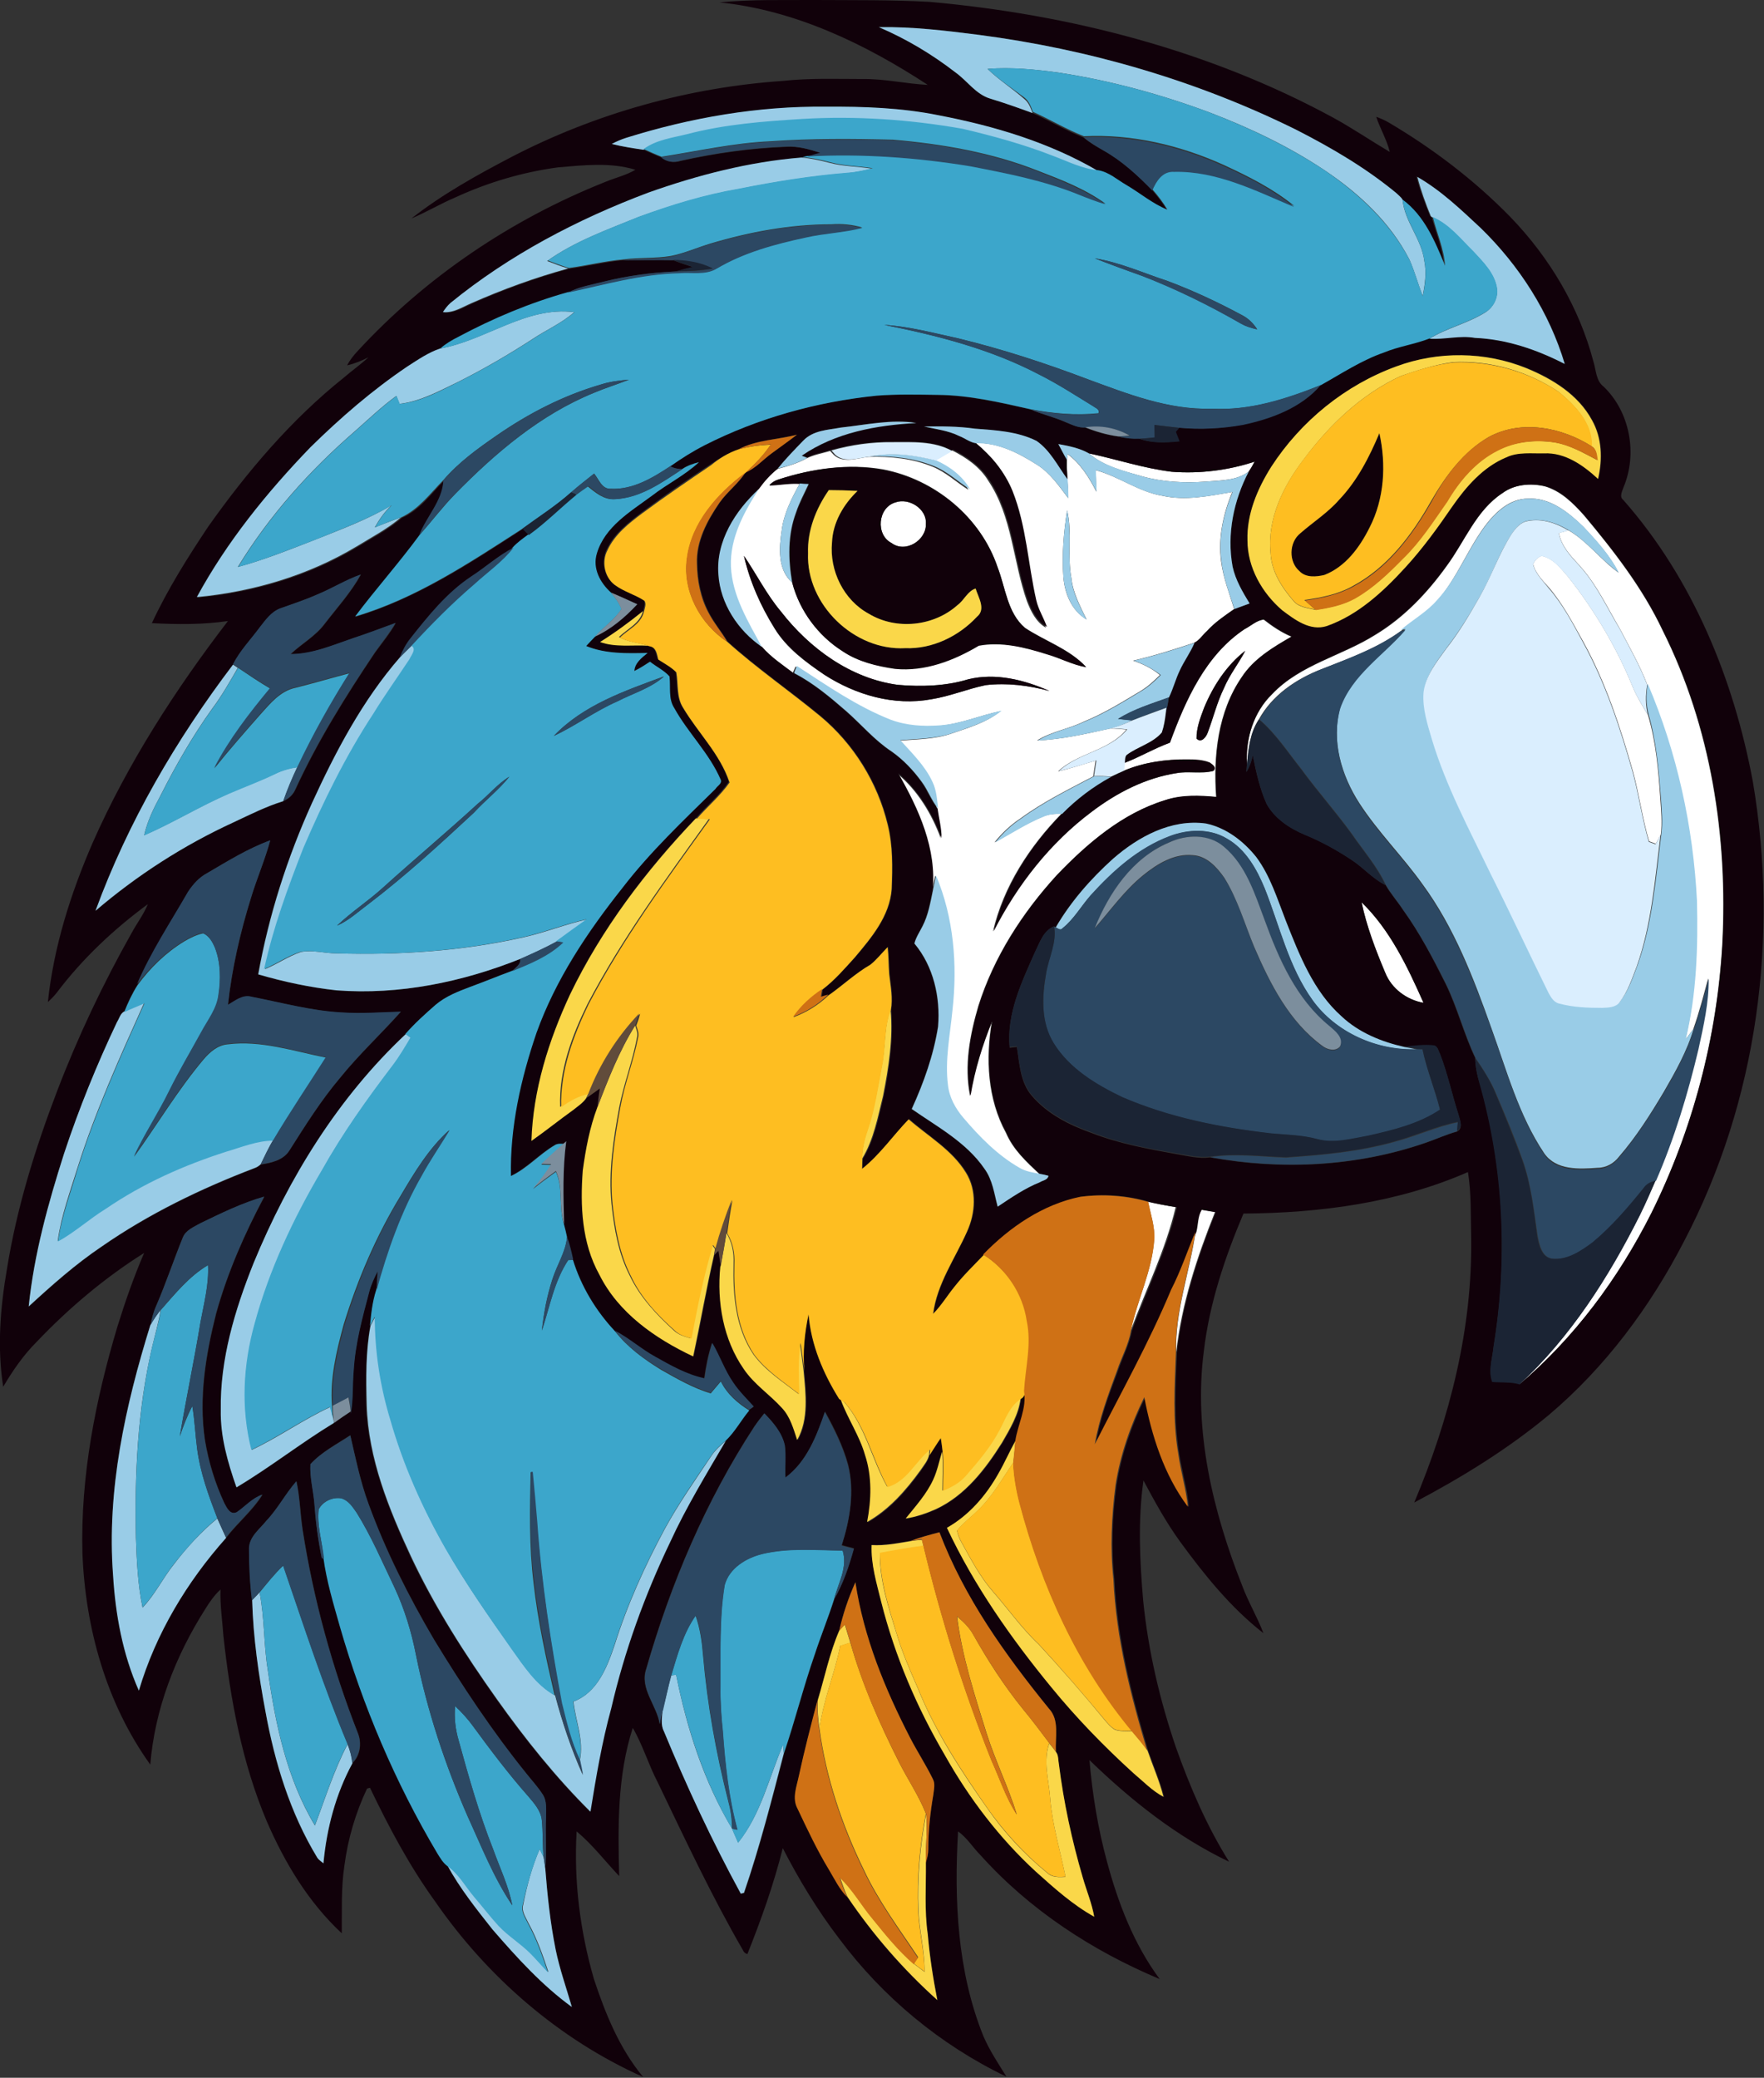 <?xml version="1.0" encoding="utf-8"?>
<!-- Generator: Adobe Illustrator 19.2.0, SVG Export Plug-In . SVG Version: 6.00 Build 0)  -->
<svg version="1.1" id="Layer_1" xmlns="http://www.w3.org/2000/svg" xmlns:xlink="http://www.w3.org/1999/xlink" x="0px" y="0px"
	 viewBox="0 0 663.2 780.9" enable-background="new 0 0 663.2 780.9" xml:space="preserve">
<rect x="0" y="0" width="663.2" height="780.9" fill="#333333" stroke="none"/>
<g>
	<path fill="#FFFFFF" d="M366.9,166.5c8.3-0.2,16,3.7,22.9,8.1c5,3.1,8.3,8,11.8,12.6c0-2.4-0.1-4.7-0.3-7.1
		c-0.1-2.4-0.3-4.8-0.2-7.2c0.1-0.6,0.2-1.7,0.2-2.3c4.9,3.6,8.2,8.9,10.9,14.2c-0.1-2.7-0.2-5.4-0.3-8.1c8.7,2.3,16.1,8.1,25,9.6
		c8.8,2,17.7,0.1,26.4-1.4c-3.4,8.2-5.4,17.2-4.2,26.1c0.8,6.2,3.1,12,4.9,17.9c-3.6,2.5-7.3,5-10.3,8.3c-1.6,1.4-2.8,3.5-4.8,4.4
		c-7.5,2.5-15.1,4.9-22.9,6.7c3.6,1.2,7.1,2.9,10.1,5.4c-2.2,2.2-4.5,4.3-7.1,5.9c-7,4.2-13.9,8.5-21.5,11.6
		c-5.7,2.8-12.2,3.7-17.6,7.1c9.3-0.4,18.4-2.5,27.4-4.5c2.1,0,4.1,0.2,6.2,0.4c-6.7,8.1-18.2,8.7-25.7,15.7c4.8-1.1,9.4-2.7,14.1-4
		c-0.3,1.9-0.6,3.9-0.9,5.9c-9.3,4.9-18.7,9.5-27.2,15.7c-3.8,2.5-7.1,5.6-9.9,9.1c6-3.3,11.9-7.1,18.2-9.7c2.2-1,4.6-1.1,6.9-1
		c-12,12.3-21.8,27.3-25.7,44.2c8.9-17.4,21.3-33.3,37-45c9.4-7.1,20.3-12.7,32-14.5c4.5-0.8,9.2,0.4,13.7-0.8
		c1.2-1.4-0.5-2.3-1.4-3.1c-2.7-1-5.6-1.1-8.4-1.2c-8.1-0.1-16.3,1-23.8,4.2c0-1,0.1-2,0.2-2.9c5.8-2.2,11.2-5.4,17.1-7.6
		c5.9-16,13.4-32.9,28.1-42.7c2.4-1.2,4.6-3.4,7.3-3.6c3.2,2.5,6.6,4.8,10.4,6.4c-7,4-14.2,8.3-18.7,15.2
		c-9,13.1-10.7,29.6-9.6,45.1c-6.4-0.6-13.1-0.8-19.3,1.2c-16,5-29.2,16.2-40.6,28.1c-13,14.2-23.7,30.8-29.5,49.2
		c-3.2,10.9-5.4,22.5-3.1,33.8c1.6-9.7,4.5-19,8.2-28.1c-2.4,14.1-1.7,29.2,5.3,42c2.7,6.3,7.7,10.9,12.6,15.5
		c-2.7-0.4-5.4-0.8-7.8-2.3c-8.3-4.8-15.1-11.6-21.1-18.8c-2.9-3.5-5.3-7.7-5.8-12.3c-1.1-9.4,0.8-18.9,1.7-28.2
		c1.9-17,0.5-34.7-6.2-50.6c-0.4,2-0.9,4-1.3,6c1.8-15.8-5.2-30.9-12.9-44.3c7.6,6.3,12.9,15.1,16.3,24.3c-0.1-3.7-1-7.3-1.5-11
		c-0.4-3.4-0.6-6.9-2.1-10c-2.7-6.1-7.7-10.8-12.1-15.7c6.6-0.6,13.4-0.5,19.7-2.7c6.4-2.2,13.1-4.1,18.4-8.4
		c-7.8,1.6-15.1,4.9-23.1,5.5c-6.3,0.5-12.7,0-18.6-2.1c-12.7-5-23.9-12.8-35.3-20.2c-0.3,0.7-0.9,2-1.2,2.7
		c-4.1-3.1-8.5-6-11.9-9.9c-5.1-9.5-11.1-19.1-11.6-30.2c-0.4-10.7,4.9-20.4,10.5-29.1c2-2.9,4.4-5.5,7.2-7.7c3.8-1,7.6-2.1,11.1-4
		c2.8-1.4,5.9-1.9,8.9-2.8c0.4,0.4,1.1,1.2,1.4,1.5c3.7,3.3,8.9,1.1,13.2,0.7c8.1-0.2,16.4,0.6,23.9,3.7c5,2,9,5.9,13.5,8.7
		c-2.8-5-7.6-8.6-12.8-10.9c2-1.2,4-2.4,6.1-3.6l0.6-0.3c5.3,2.7,10.3,6.1,13.5,11.3c9.1,13.5,9.3,30.4,14.6,45.4
		c1.5,3.8,3.4,7.8,7.1,9.9c-1.2-3.4-3.2-6.5-4-10c-3.2-13.6-3.7-27.9-8.9-41C378,177.4,372.8,171.5,366.9,166.5z M292.7,180.2
		c-1.3,0.4-2.5,1.1-3.5,2.1c3.8,0,7.6-0.9,11.5-0.6c-3,5.5-6,11.2-6.8,17.6c-1,6.6-1.6,14.8,3.9,19.6c2.8,10.5,9.7,19.9,18.9,25.7
		c5.8,4,12.8,5.6,19.7,6.6c11.2,1.1,22.1-3,31.5-8.7c8.5-1.6,17.3,0.7,25.5,3.2c5,1.4,9.7,4.1,14.9,4.9c-6.4-6.8-15.5-9.7-23-14.7
		c-6.6-5.7-7.3-15.1-10.3-22.8c-6.3-18.8-23.6-33-43-36.7C318.9,174.1,305.3,176.1,292.7,180.2z M401.2,191.8
		c-1.3,8.3-2,16.7-1.4,25.1c0.5,6.2,3.1,12.6,8.7,15.9c-2.4-5-5.1-9.9-5.7-15.5C401.2,208.9,403.2,200.2,401.2,191.8z M279.7,208.9
		c2.2,9.7,6.3,18.9,11.5,27.3c4.5,7.4,11.6,12.6,18.7,17.4c11.8,7.6,26.2,11.8,40.2,9.2c7-1.1,13.5-3.8,20.4-5.3
		c8.1-1,16.2,0.1,24,2.2c-9.5-4.2-20.2-6.9-30.5-4.4c-8.5,2.6-17.6,2.8-26.5,2.1c-17.8-2.4-33.2-13.7-44-27.6
		C288.2,223.4,284.4,215.8,279.7,208.9z M452.7,266c-1.4,3.7-2.9,7.6-2.9,11.6c1.8,1.8,3.6-0.6,4.2-2.3c2.1-5.6,3.5-11.4,6.1-16.7
		c2.1-5,5.5-9.3,8-14C461.1,250.1,456.1,257.8,452.7,266z"/>
</g>
<path fill="#FFFFFF" d="M409.4,170.4c10.4,2.2,20.5,5.6,31.1,6.9c10.5,0.8,21.2-0.5,31.2-3.8c-0.7,1.3-1.4,2.5-2.2,3.7
	c-4.5,3.5-10.5,3.3-16,3.8c-8.1,0.6-16.4,0.2-24.2-2C422.4,177,415,175.3,409.4,170.4z"/>
<path fill="#FFFFFF" d="M564.9,185.3c4.5-3.3,10.5-3.8,15.9-2.5c6.1,1.8,10.7,6.4,14.8,11c11.2,13.4,22,27.3,29.5,43.2
	c18.2,36.3,24.5,77.6,22.4,117.9c-2,35-11.1,69.7-26.7,101.1c-12.3,24.5-29,47-50,64.7l0.5-0.5c19.2-17.8,33.5-40.2,45.2-63.5
	c2.1-4.2,4-8.6,5.9-13c7-16,12-32.7,16-49.6c1.9-8.7,3.9-17.5,3.8-26.4c-1.7,6.4-3.4,12.9-5.6,19.1c-1,1.4-2,2.7-3,4
	c4-17,4.6-34.5,4.2-51.9c-1.4-28-7.5-55.8-18.5-81.6c-2.8-7.3-6.7-14.1-10.3-21c-4.8-8.1-8.8-16.8-15.2-23.8
	c-3.3-3.6-6.8-7.2-7.7-12.2c0.9-0.2,2.7-0.7,3.6-1c7.2,4.2,12.1,11.1,18.8,15.9c-3.3-6.5-8.3-11.9-13.2-17.2
	c-5.7-5.5-12.6-11.1-20.9-10.6c-6.9,0-12.3,5.2-16.2,10.4c-6.6,9-10.5,19.6-17.9,28.1c-3.9,4.6-9.2,7.5-13.8,11.4
	c-9,6.5-19.5,10.2-29.7,14.2c-9.6,3.7-18.6,9.8-23.6,19c-3.3,5-3.9,11-4.4,16.8c-0.6-9.6,2.5-19.6,9.5-26.4
	c10.5-11.1,26.1-14.3,38.8-22.3c10.8-6.5,19.6-15.8,26.9-26C550.8,203.3,555,191.8,564.9,185.3z"/>
<path fill="#FFFFFF" d="M336.7,188.8c5.1-1.8,11.9,2.5,11.4,8.1c0.2,6.2-7.7,11.1-12.9,7.2C329.1,201,330,190.7,336.7,188.8z"/>
<path fill="#FFFFFF" d="M576.4,212c0.6-1.4,1.7-2.6,3.2-3.1c4.4,0.9,7.2,4.7,10,7.9c10,12.7,18.3,26.7,24.4,41.7
	c1.5,3.6,3.6,6.9,5.6,10.3c3,10.1,3.9,20.7,4.6,31.1c0.3,4.6,0.8,9.2,0.2,13.8c-0.6,1.2-1.3,2.3-1.9,3.4c-0.6-0.2-1.9-0.7-2.5-0.9
	c-2.5-8.5-3.7-17.4-6-26c-4.8-16.9-10.3-33.7-18.8-49.1c-3.9-7-7.6-14.1-12.8-20.2C580.1,218.3,577.3,215.6,576.4,212z"/>
<path fill="#FFFFFF" d="M511.9,339.1c10.8,10.4,17.3,24.3,23.3,37.8c-6.3-1.1-12-5.3-14.4-11.3C517.2,357.1,513.8,348.3,511.9,339.1
	z"/>
<path fill="#FFFFFF" d="M433.9,465.9c0.3-4.9-1.3-9.5-2.3-14.2c3.4,0.8,6.9,1.4,10.4,2c-3.8,16.1-11.2,31-16.9,46.4
	C427.5,488.6,433.1,477.8,433.9,465.9z"/>
<path fill="#FFFFFF" d="M449.5,462.9c0.8-2.7,0.6-5.9,2-8.3c1.8,0.2,3.5,0.6,5.3,0.9c-6.8,17-12.6,34.6-14.6,52.8
	C441.7,492.9,447.3,478.1,449.5,462.9z"/>
<g>
	<g>
		<path fill="#11010A" d="M270.5,0.9c12-1.2,24-0.8,36-0.9c14.3,0.1,28.7-0.1,43,0.7c52.6,4.7,105.1,18.2,151.7,43.5
			c7.3,4,14.2,8.7,21.3,12.9c-1.1-4.6-3.6-8.7-5.1-13.2c1.7,0.6,3.3,1.3,4.8,2.2c16.6,9.8,32.1,21.6,45.6,35.4
			c14.7,15.2,25.9,33.9,31.3,54.5c1,3.2,0.9,7.1,3.8,9.3c9.9,9.5,12.8,25.2,7.5,37.8c-0.5,1.5-1.7,3.6-0.1,4.8
			c26.1,29.6,41.5,67.3,48.7,105.8c9.9,58.4,1.8,120.2-25.9,172.9c-12.7,24.6-29.6,47.3-50.8,65.2c-15.5,12.9-32.8,23.5-50.6,32.9
			c13.3-31.5,22-65.5,21.4-99.9c-0.2-8.1,0.1-16.3-1.2-24.3c-26.5,11.6-55.7,15.4-84.4,15.6c-7,16.5-12.8,33.8-14.9,51.7
			c-3.9,30,3.4,60.3,14.4,88.1c2.3,6.2,5.7,11.8,8,17.9c-12.3-9.6-22.2-21.9-31.4-34.5c-5.2-7.2-9.5-15-13.7-22.9
			c-2.1,14.9-1.4,30.2-0.1,45.2c1.9,18.8,6.2,37.2,12.3,55.1c5.3,14.9,11.6,29.6,20,43c-19.7-9.4-36.9-23.1-52.5-38.2
			c1.1,12.9,3.2,25.7,6.6,38.2c4.2,15.6,10.1,31,19.8,44.1c-25.3-10.6-48.9-26-67.3-46.5c-2.9-2.9-5.1-6.6-8.5-9
			c-1.5,25.8-0.3,52.6,9.5,76.9c2.3,5.4,5.6,10.3,8.7,15.3c-24.8-11.9-46.5-29.9-62.9-51.9c-8.1-10.6-15.1-22.1-21.2-34
			c-3.4,13.6-8.1,26.8-13.3,39.8c-0.8-0.2-1.4-0.7-1.7-1.5c-11.8-20.4-21.8-41.8-32-63c-3.5-6.7-5.6-14-9.4-20.5
			c-5.8,18-5.6,37-5.1,55.7c-5.3-5.6-10-11.8-16-16.8c-1.1,18.7,1.3,37.5,6.5,55.5c4.3,13,9.6,26.1,18.5,36.8
			c-31.6-14.1-58.7-37.7-78.3-66.1c-9.6-13.3-17.3-27.8-24.4-42.6c-0.3,0.1-0.8,0.2-1.1,0.3c-4.3,9.1-7.2,18.9-8.5,28.9
			c-1.3,8.4-0.9,17-1,25.5c-12.5-11.6-21.5-26.6-28.2-42.1C91,662.6,86.6,638.7,84,614.9c-0.4-5.8-1.3-11.6-1.1-17.5
			c-2.3,2.1-4.1,4.7-5.7,7.3c-11.2,17.6-19,37.6-20.7,58.5c-16.5-23-24.4-51.2-25.5-79.3c-0.8-29,4.9-57.8,13.2-85.5
			c2.9-9.3,6.1-18.5,10-27.5c-14.8,9.3-28.3,20.7-40.4,33.4c-5,5-9,10.8-12.6,16.9c-2.3-14.7-1.1-29.7,1.4-44.2
			c3.7-23,10.6-45.3,18.9-67c7.8-20.4,17.2-40.2,27.9-59.2c2-3.7,4.6-7.1,6.2-11c-12.8,9.4-24.6,20.5-34.2,33.2
			c-1,1.3-2.2,2.5-3.4,3.6c2.2-20.8,8.6-40.9,16.9-60c13.2-29.8,31-57.4,50.8-83.2c-9.5,1.4-19.1,1.3-28.6,0.8
			c5.9-12.7,13.4-24.6,21.2-36.3c14.6-20.6,31.2-40.2,51-56c3-2.6,6.3-4.9,9.2-7.6c-2.6,1.3-5.2,2.4-8,3c1-1.9,2.4-3.7,3.9-5.3
			c25.7-27.9,57.9-49.6,93.1-63.6c3.8-1.6,7.9-2.5,11.4-4.6c-9.5-2.9-19.5-1.7-29.1-0.9c-13.3,1.8-26.2,5.6-38.4,11.2
			c-5.7,2.4-11,5.6-16.7,8c11.6-9.1,24.6-16.3,37.6-23.1c31.6-16.4,66.7-26.2,102.2-28.6c10-1.1,20-0.7,30-0.7
			c8.1-0.1,16.2,1.8,24.3,2.2C325.1,16.4,298.8,3.8,270.5,0.9z M330.4,10.2c10.3,4.3,20,10.2,28.8,17c4.4,3.2,7.7,8.3,13.2,9.9
			c5.3,1.6,10.6,3.4,15.8,5.4c6.5,2.9,12.6,6.6,19.2,9.2c2.3,1.9,4.9,3.5,7.6,4.9c6.9,3.9,12.8,9.3,18.3,15c2,2.4,4,4.9,5.6,7.6
			c-5.6-2.2-10.2-6.1-15.3-9.2c-3.4-2-6.6-4.9-10.6-5.6c-18.4-10.8-39.2-17-60.1-21c-13.9-2.9-28.2-3.4-42.3-3.2
			c-25.4-0.3-50.8,4.1-75.1,11.7c-1.9,0.6-3.7,1.4-5.4,2.2c3.9,1,7.9,1.5,11.9,2.2c2.2,1,4.4,2,6.7,2.9c2.1,1.7,4.7,2.1,7.2,1.3
			c13-2.9,26.4-4.8,39.7-5.3c4.4-0.3,8.8,0.9,12.9,2.3c-1.6,0.5-3.3,1-4.9,1.4c-0.5,0.1-1.6,0.3-2.1,0.4c-19.7,1.6-39,6.6-57.6,13.2
			c-26.6,10-52.2,23.3-74.2,41.5c-1.1,1-2,2.2-2.8,3.4c3.9,0.4,7.4-1.9,10.8-3.4c11.8-5.2,23.9-9.6,36.3-13
			c6.8-0.9,13.5-2.6,20.4-3.2c6.2,0,12.5-0.2,18.7,0c2.5,1,5,1.8,7.5,2.6c-2,0.5-4.1,1-6.1,1.6c-9.1,0.4-18.3,1.6-27.1,3.8
			c-4.6,1.2-9.4,1.9-13.7,4.2c-14.3,4-28.1,9.8-41.2,16.8c-2.4,1.2-4.8,2.6-6.8,4.4c-4.4,1.5-8.3,4.2-12.1,6.7
			c-13.2,8.8-25.2,19.3-36.5,30.4c-16.4,16.9-31.4,35.5-42.7,56.3c21.1-2,41.8-8.1,60-19c5.7-3.5,11.7-6.6,16.8-11
			c6.6-2.9,10.9-9,15.8-14c-0.3,7.8-6.4,13.6-9.1,20.6c-7.7,10.5-16.4,20.1-24.2,30.6c22.9-6.8,43-20.1,62.9-33
			c0.8,0.8,1.6,1.6,2.4,2.4c-2,1.4-4,2.9-5.6,4.7c-5.7,3-10.5,7.3-15.9,10.8c-9.1,6.1-16,14.8-22.8,23.3c-1.7,2.1-3,4.6-4,7.1
			c-14.1,16.2-24.2,35.4-33.1,54.8C107.9,322.3,101,344,97,366.2c9.6,2.8,19.5,4.9,29.4,6c23.6,1.8,47.3-3.1,69.1-11.8
			c0.4,2.1-1.7,3.3-3,4.5c-5.2,1.9-10.3,4-15.4,5.9c-4.6,1.7-9.3,3.5-13,6.7c-4,3.5-8,7-11.4,11c-25.4,23.9-44.1,54.1-57.3,86.2
			c-7,17.5-12.6,36.1-12.3,55.2c-0.1,10,2.7,19.7,5.9,29.1c12.6-7.5,24.1-16.6,36.6-24.2c2-1.5,4.1-2.9,6.2-4.3l0,0.8
			c1-5.4,0.6-10.9,1.1-16.3c0.6-10.1,3.3-19.9,5.9-29.7c0.7-2.6,1.8-5.1,3.1-7.5c-0.1,2.4-0.2,4.7-0.4,7.1
			c-1.3,4.3-1.9,8.9-2.3,13.4c-1.8,9.8-1.7,19.8-1.6,29.7c0.7,20.1,8.4,39,16.7,57c8.9,18.9,20.3,36.6,32.3,53.6
			c10.6,14.9,22.1,29.3,35.1,42.2c2.1-13,4.3-26.1,7.8-38.8c5-21.6,12.6-42.6,22.2-62.6c6.1-13.2,13.7-25.5,20.9-38
			c3.5-3.3,5.8-7.7,8.9-11.4c0.4-0.3,1.3-0.9,1.7-1.2c-2.7-2.9-5.5-5.7-7.7-9c-3.2-4.7-5.1-10.1-7.9-14.9c-1.4,4.3-2.3,8.8-2.9,13.3
			c-6.7-1.4-12.6-4.8-18.5-8.1c-5.3-2.9-9.8-7.1-15.2-9.8c-7.1-7.6-12.6-16.7-15.7-26.7c-0.6-2.9-1.3-5.8-2.3-8.6
			c-0.3-1.6-0.7-3.1-1.1-4.6c-0.3-10.4-0.7-20.8,0.8-31.2l-0.8,0.7c-1.2,0-2.5-0.2-3.5,0.5c-5.8,3.4-10.4,8.7-16.5,11.6
			c-0.4-18.3,3.7-36.5,9.6-53.8c7.1-20.1,19.2-38,32.4-54.6c10.4-13.5,22.8-25.2,34.9-37.1c0.7-1.1,2.5-1.9,2-3.4
			c-4.3-10-12.3-17.6-17.5-27c-2.3-3.6-1.4-8-1.8-11.9c-2.1-2.3-4.9-3.6-7.3-5.5c-1.9,1.3-3.8,2.5-5.9,3.5c0.2-3.1,2.8-5,5-6.8
			c-7.7,0.2-15.8,0.4-23.1-2.6c1.1-1.2,2.1-2.3,3.3-3.5c6.2-2.7,11.4-7.2,16-12.2c-3.3-1.5-6.6-3-9.9-4.4c-4.1-3.7-7-9.1-5.3-14.7
			c3-10.1,12.6-15.7,20.6-21.6c5.8-4.4,12.5-7.7,17.8-12.7c-2.2,0.5-4.4,1.3-6.3,2.6c-1.6,0-3.2-0.3-4.6-1.1
			c4.2-2.9,8.4-5.6,12.9-7.9c20.1-10.2,42.2-16.3,64.6-18.6c7.6-0.6,15.3-0.4,23-0.3c11.8,0.2,23.4,2.8,34.8,5.4
			c4.4,1.8,9,2.9,13.3,4.8c2.4,0.9,4.8,2.2,7.4,2c3.9,1.6,8,2.8,12.3,3.4c2.6,0.6,5.3,1,8,0.8c4.8,1.8,10.1,1.5,15.1,1
			c-0.5-1.2-0.9-2.4-1.4-3.6c0.3-0.4,1-1.1,1.3-1.5c7.9,0.8,16,0.4,23.8-1.1c10.8-2.3,22-6.4,29.3-15c7.8-4.3,15.2-9.3,23.6-12.2
			c5.6-2.4,11.7-3.1,17.2-5.3c5.7,0.4,11.4-1.2,17.1-0.3c11.9,0.5,23.3,4.4,33.8,9.8c-5.8-19.4-17.1-37-31.6-51.1
			c-7.4-7-14.9-14.1-23.8-19.2c1.3,5.1,3.2,10,5.1,14.8l0.6,0.3c1.6,6.1,4.3,11.9,4.6,18.3c-3.8-9.1-7.8-18.9-16-24.9
			c-0.6-1-1.5-1.7-2.4-2.5c-11.4-9.4-24.2-16.9-37.3-23.6C450.1,30.3,409.4,18.5,368,13.1C355.5,11.5,343,10,330.4,10.2z M525,137.7
			c-19.2,7-35.8,20.6-47,37.7c-5.2,8.2-9.2,17.7-8.9,27.6c0,10.2,5.5,19.8,13.1,26.3c4.7,3.5,10.4,7.9,16.7,5.9
			c11.9-4.2,21.3-13.1,29.7-22.2c6.4-7,12-14.8,17.4-22.6c5.3-7.6,11.6-15,20.4-18.6c4.4-2.1,9.5-1.3,14.2-1.5
			c7.9-0.4,14.7,4.5,20.3,9.6c1.8-7.3,1.5-15.4-2.3-22.1c-5.1-9.5-14.8-15.5-24.6-19.5C558.4,132.1,540.7,131.9,525,137.7z
			 M316.1,160.7c-4.8,0.9-10.4,1-14,4.9c-3.3,3.4-6.7,6.8-9.6,10.5c-2.8,2.2-5.1,4.8-7.2,7.7c-8.8,8.2-16.2,19.6-15.2,32.1
			c0.7,11,7.4,21.1,16.4,27.2c3.4,3.9,7.8,6.8,11.9,9.9c7.2,3.7,13.5,9,19.6,14.3c5.7,5,10.6,10.9,17,15.1
			c4.5,3.1,8.3,7.1,11.4,11.5c2.3,3.2,3.6,7,6.1,10c0.5,3.7,1.5,7.3,1.5,11c-3.4-9.2-8.8-18-16.3-24.3c7.7,13.4,14.6,28.5,12.9,44.3
			c-1,4.4-1.7,9-3.8,13.1c-1,2.2-2.5,4.2-3.1,6.6c7.2,8.6,9.8,20.2,8.9,31.2c-1.7,10.8-5.3,21.1-9.9,31c9.7,6.7,20.5,12.5,27.3,22.4
			c3.1,4.2,3.7,9.4,5,14.3c5.1-3.4,10.2-6.9,15.9-9.2c1.1-0.7,3-0.8,3.2-2.4c-1-0.3-2.1-0.5-3.1-0.7c-4.9-4.5-10-9.2-12.6-15.5
			c-7-12.7-7.7-27.9-5.3-42c-3.7,9-6.6,18.4-8.2,28.1c-2.3-11.3-0.1-22.9,3.1-33.8c5.8-18.4,16.5-35,29.5-49.2
			c11.4-11.9,24.5-23.2,40.6-28.1c6.2-2.1,12.9-1.8,19.3-1.2c-1.1-15.4,0.6-32,9.6-45.1c4.5-6.9,11.8-11.2,18.7-15.2
			c-3.8-1.6-7.2-3.9-10.4-6.4c-2.7,0.2-4.9,2.4-7.3,3.6c-14.7,9.8-22.2,26.6-28.1,42.7c-5.9,2.1-11.3,5.4-17.1,7.6
			c0.1-1,0-2,0.6-2.9c4.2-3.2,9.8-4.5,13.3-8.5c0.8-2.4,1.2-4.9,1.5-7.3c0.6-1.9,1-3.9,1.2-5.9c1.6-3.3,2.5-6.9,4.1-10.2
			c1.6-3.5,4-6.7,5.5-10.3c2-0.9,3.2-3,4.8-4.4c3-3.3,6.7-5.8,10.3-8.3c1.9-0.8,3.8-1.4,5.7-2.1c-2.7-4.4-5.4-8.9-6.4-13.9
			c-2.2-12.2,0.4-24.8,6.1-35.7c0.9-1.2,1.5-2.4,2.2-3.7c-10,3.3-20.7,4.6-31.2,3.8c-10.6-1.3-20.7-4.7-31.1-6.9
			c-3.5-2-7.6-2.8-11.5-3.5c1.1,2,2.1,4.1,3.2,6.1c-0.1,2.4,0.1,4.8,0.2,7.2c-3.6-5-6.5-10.9-11.7-14.5c-7.2-3.5-15.4-3.9-23.2-4.6
			c-6.3-0.9-12.7-0.9-19.1-0.8c4.4,1,9.1,1.5,13.2,3.5c2.1,0.8,4,2.4,6.3,2.7c5.9,4.9,11,10.9,13.9,18.1c5.2,13.1,5.8,27.4,8.9,41
			c0.8,3.5,2.8,6.6,4,10c-3.7-2.1-5.7-6.1-7.1-9.9c-5.3-15-5.5-31.9-14.6-45.4c-3.2-5.1-8.3-8.6-13.5-11.3l-0.6,0.3
			c-6.8-3.8-14.9-3.3-22.5-3.3c-7.8,0-15.5,1-22.9,3.1c-3,0.9-6.1,1.4-8.9,2.8c-0.5-0.2-1.6-0.6-2.1-0.8
			c12.5-8.7,28.1-11.5,43.1-12.3C335,157.5,325.5,159.7,316.1,160.7z M277.6,168.9c-3.8,1.3-7.2,3.4-10.5,5.6
			c-8.8,5.8-17.5,11.8-25.9,18.1c-5.1,3.9-10.4,8-13.1,13.9c-2.2,4.3-1.1,10.2,2.8,13.1c3.4,2.5,7.5,3.7,11.1,5.9
			c0.8,1.3,0,2.8-0.2,4.1c-5.1,4.2-10.5,8.1-16.1,11.6c5.8,2.1,12.1,1,18.2,1.4c2.5,0.4,2.7,3,3.3,5c2.3,1.5,4.8,2.8,6.8,4.8
			c0.8,4.5,0,9.4,2.6,13.4c5.6,9.4,14,17.4,17.4,28c-3.5,5.1-8.3,9-12.3,13.6c-18.8,19.6-35.5,41.6-47.3,66.2
			c-8,17.2-13.9,35.9-14.4,55c5.4-3.8,10.4-7.9,15.8-11.7c1.7-1.3,3.6-2.5,4.8-4.4c1.7-1.2,3.4-2.4,5.1-3.6
			c-0.3,2.4-0.6,4.7-0.9,7.1c-3,7.6-4.5,15.7-5.5,23.8c-1,13.2-0.4,27.2,6.2,39.1c7.1,14.5,21,24.1,35.3,30.8
			c2.8-12.6,4.9-25.4,7.8-38c0.5-0.6,1.1-1.1,1.6-1.7c0.3,2,0.6,4,0.9,6.1c-1.4,13.3,1.1,27.3,8.8,38.4c3.9,5.7,9.8,9.6,14.4,14.7
			c3.1,3.3,4.3,7.8,5.7,12c4.4-7.9,3.1-17.4,2.4-26c-0.7-7.1,0-14.3,1.6-21.3c1,11.4,5.5,22.2,11.5,31.8c0.2,0.1,0.6,0.4,0.8,0.5
			c2.6,7.1,7.1,13.4,9.1,20.8c2.6,8.1,2.4,16.9,0.8,25.2c8.3-4.6,14.6-11.9,20.1-19.5c1.2-1.8,2.7-3.6,3.2-5.8
			c1.4-2.1,2.7-4.3,4.2-6.4c0.3,1.7,0.5,3.4,0.7,5.1c-1.1,3.6-1.8,7.3-3.4,10.7c-2.5,5.4-6.6,9.9-10.3,14.5
			c3.9-0.7,7.7-1.9,11.3-3.5c11-5.1,18.6-15,24.9-25c3-5.2,6.3-10.5,7-16.6c1-0.7,1.5-1.6,1.4-2.8c1.1,6.4-2.4,12.5-3.3,18.8
			c-2.3,4-4.1,8.3-6.4,12.3c-4.6,8.2-11.1,15.6-19.3,20.3c10.2,21.8,24.1,41.5,39.3,60c9.4,11.5,19.8,22.2,30.8,32.2
			c3.7,3.1,7,6.6,11.3,8.9c-1.5-5.9-4-11.6-6-17.4c-6.3-21-11.7-42.4-12.7-64.4c-1.3-11.8-0.8-23.7,0.8-35.5
			c1.8-11.5,5.7-22.5,10.8-33c2.8,14.5,7.4,29.3,16.4,41.2c-0.6-6.7-2.6-13.2-3.6-19.8c-2.2-12.6-1.4-25.4-0.9-38.1
			c2-18.2,7.8-35.9,14.6-52.8c-1.8-0.3-3.5-0.6-5.3-0.9c-1.5,2.5-1.3,5.6-2,8.3c-3,7.3-5.6,14.7-9.1,21.7
			c-8.3,20-18.9,38.9-28.7,58.1c1.5-9.5,4.9-18.5,8.3-27.5c1.7-5.1,4.3-9.9,5.3-15.2c5.7-15.4,13.1-30.4,16.9-46.4
			c-3.5-0.5-7-1.2-10.4-2c-8.3-2.5-17-3.1-25.6-1.9c-14.1,2.9-26.5,11.4-36.4,21.6c-3.7,3.8-7.6,7.6-10.9,11.8
			c-2.8,3.4-5.1,7.2-8.2,10.4c1.5-11.2,8.2-20.7,12.7-30.8c3.3-7,3.8-15.6-0.4-22.3c-5.3-8.5-14.2-13.5-21.5-20
			c-5.9,6.2-10.8,13.3-17.5,18.6c0-1.2,0.1-2.4,0.1-3.5c4.4-7.2,5.9-15.6,7.9-23.7c2.1-10.6,3.7-21.5,2.8-32.4
			c0.8-4.5-0.1-9-0.6-13.5c-0.2-3.4-0.2-6.8-0.6-10.2c-2.2,2.1-4.1,4.7-6.5,6.6c-5.6,3.3-10.4,7.8-15.7,11.5
			c-0.9,0.2-1.8,0.5-2.8,0.8c0.2-1,0.3-2,0.5-2.9c4.5-3.4,8.2-7.8,12.1-12c6.3-7.4,13.2-15.6,13.9-25.8c0.3-8.1,0.4-16.3-1.5-24.2
			c-3.8-15.8-12.8-30.3-25.3-40.7c-11.5-9.5-23.9-18-35-28c-2.3-3.7-5.1-7.1-7.1-11c-2.9-5.6-4.2-12-4.3-18.3
			c-0.3-8.5,3.9-16.3,8.5-23c2.9-4.1,7-7,9.7-11.3c3.8-1.6,6.5-4.8,9.8-7.2c3.2-2.3,6.4-4.6,9.5-7
			C292.2,165.3,284.3,165.2,277.6,168.9z M564.9,185.3c-9.9,6.4-14.1,18-20.9,27.1c-7.3,10.2-16.2,19.5-26.9,26
			c-12.6,8-28.2,11.2-38.8,22.3c-7,6.8-10,16.8-9.5,26.4c-0.1,0.8-0.1,2.2-0.2,3c1.2-1.9,1.9-4.1,2.4-6.3c1.2,6.2,2.6,12.5,5.2,18.3
			c3.1,5.5,8.7,9.2,14.4,11.6c6.2,2.5,12,5.8,17.5,9.4c4.4,2.9,7.9,7.1,12.8,9.5c1.9,3.3,4.4,6.1,6.5,9.3
			c6.3,8.7,11.3,18.3,16.1,27.9c4.4,9,6.8,18.8,11.1,27.8c0.1,3.2,0.7,6.3,1.7,9.3c9.2,32.1,10.7,66.2,5.3,99
			c-0.4,4.3-2.1,9.1-0.5,13.3c3.4,0.4,6.9,0,10.3,0.9l-0.5,0.5c21-17.7,37.6-40.2,50-64.7c15.6-31.4,24.7-66.1,26.7-101.1
			c2.2-40.3-4.2-81.6-22.4-117.9c-7.5-15.9-18.3-29.8-29.5-43.2c-4.1-4.6-8.7-9.3-14.8-11C575.4,181.5,569.4,182,564.9,185.3z
			 M119.1,223.5c-4.5,2-9.2,3.5-13.7,5.3c-3.4,1.3-5.6,4.4-7.8,7.2c-3.4,4.6-7.4,8.7-10,13.8C66.2,278,48.1,309,36,342.3
			c15.6-13.4,33.1-24.6,51.8-33.2c6.2-2.9,12.3-6,18.8-8c2.1-0.9,3.7-2.5,4.6-4.6c8.3-18,18.8-34.8,29.8-51.2
			c2.7-3.7,5.6-7.2,7.8-11.1c-5.4,1.9-10.8,4-16.2,5.8c-7.6,2.5-15.2,5.9-23.3,5.9c4.2-4,9.4-6.8,12.8-11.4
			c4.7-6.1,9.9-11.8,13.6-18.5C129.9,218,124.7,221.3,119.1,223.5z M418.4,322.8c-8.3,7.5-15.8,16-21.5,25.7l-0.6-0.3
			c-4,1.6-5.4,6-7.1,9.5c-5.1,11.4-10.8,23.3-9.6,36.1c0.9-0.1,1.8-0.2,2.7-0.3c1,6.2,1.2,13.1,5.5,18.2c5.9,7,14.3,11.2,22.8,14.2
			c10.1,3.9,20.8,5.9,31.4,7.8c4.3,0.7,8.6,1.9,13,1.3c26.9,4.9,55.1,3.5,81.1-5.5c3.9-1.4,7.7-3.1,11.7-4.2c2.4-1.3,1.1-4,0.6-6
			c-2.4-7.6-4.1-15.5-7-23c-0.6-1.1-0.7-2.8-2.1-3.1c-3.7-0.5-7.5,0.1-11.2,0.4c-8.7-1.9-17.2-5.3-23.7-11.5
			c-10.6-9.5-15.9-23.1-21-36c-3.2-8.2-5.9-16.7-11.1-23.9c-4.8-6-11.3-11-18.9-12.6C440.3,307.7,427.9,314.5,418.4,322.8z
			 M77.8,328.2c-3,1.6-5.3,4.2-6.9,7.1c-6.6,11.5-14,22.6-19.2,34.8c-2,3.2-3.6,6.6-5,10.1c-1.5,0.8-1.9,2.7-2.7,4
			c-7.6,16-14.3,32.5-19.9,49.4c-6,18.7-11.3,37.8-13.3,57.5c8.7-8,17.6-15.9,27.4-22.5c17.8-12.3,37.4-21.8,57.5-29.5
			c0.9-0.3,1.6-0.8,2.3-1.4c4-0.6,8.6-1.6,10.9-5.4c5.9-9.3,11.8-18.7,18.9-27.1c7.1-8.8,15.4-16.5,22.9-24.9
			c-7.4,0.2-14.7,0.8-22.1,0.3c-11.5-0.6-22.7-3.8-34-5.9c-3.4-0.9-6.2,1.5-8.9,3c1.5-13.6,4.6-27,8.6-40c2.2-7.4,5.3-14.4,7.3-21.8
			C93.1,318.9,85.5,323.7,77.8,328.2z M511.9,339.1c1.9,9.1,5.3,17.9,8.9,26.5c2.4,6,8.1,10.2,14.4,11.3
			C529.2,363.5,522.7,349.6,511.9,339.1z M75.4,459.7c-2.5,1.4-5.5,2.5-6.7,5.4c-3.5,8.6-6.4,17.4-10.1,25.9c-1,2.3-1.6,4.7-2.1,7.1
			c-9.4,30.3-16.5,62-13.9,93.8c0.9,14.8,3.6,29.8,9.7,43.4c6.3-21.4,18-40.8,32.8-57.4c4.3-5.6,9.9-10.1,13.6-16.1
			c-3.8,1.3-6.4,4.4-9.6,6.6c-2.5,1.1-3.8-1.7-4.7-3.4c-3.5-7.5-5.9-15.5-7.3-23.7c-2.4-15.9,0.3-32.2,4.2-47.6
			c4.2-15.3,10.6-29.9,18.1-43.9C91,452.1,83.2,456,75.4,459.7z M295.3,555.3c-0.2-4,0.2-8-0.3-12c-1-4.8-4.3-8.7-7.7-12.1
			c-1.3,1.6-2.5,3.2-3.7,4.9c-18.3,28-31.5,59.1-40.7,91.2c-2.5,7.4,4,13.6,5.1,20.7c0.4-1.8,0.5-3.6,1.2-5.3
			c-0.2,2.7-0.9,5.5,0.5,8c8.6,20.8,18.1,41.3,28.9,61c0.3-0.1,0.9-0.2,1.2-0.3c5.9-17.2,10.4-34.9,15-52.5
			c4.2-12.3,7.3-24.9,11.6-37.2c2.2-7,5-13.8,7.3-20.8c3.4-5.9,5.6-12.4,7.4-19c-1.5-0.4-3.1-0.8-4.6-1.2c3.1-9.7,4.9-20.2,2.4-30.2
			c-1.9-7.1-5.2-13.6-8.7-20C307,539.7,303.3,549.3,295.3,555.3z M116.7,550.3c-0.2,5,1.1,9.9,1.5,14.9c0.5,6.9,1.4,13.8,2.8,20.5
			l0.8-0.2c1.2,8.8,3.8,17.3,6.2,25.8c8.5,29.8,20.8,58.6,36.7,85.3c1,1.6,1.9,3.3,3.5,4.5c4.7,8.7,10.9,16.4,17,24.1
			c9.1,10.4,18.6,20.9,29.8,29.1c-2-7.2-4.6-14.2-6.1-21.6c-2.1-10.1-3.1-20.3-3.9-30.5c0.6-6.4,0-12.9,0.3-19.4
			c-0.1-2.9,0.4-6-1.3-8.5c-1.8-2.8-4.1-5.2-6.1-7.8c-12.8-15.8-24.1-32.9-34.7-50.3c-9.6-16.4-18.2-33.4-24.7-51.2
			c-3-8.3-4.8-17-6.8-25.6C126.5,542.8,120.9,545.7,116.7,550.3z M100.1,571.6c-2.5,3.1-6.4,5.9-6.4,10.3c0,6.5,0.2,13,1.1,19.5
			c0.4,14,2.4,28,5,41.8c3.4,19.2,9.2,38.3,19.5,55c0.6,0.9,1.5,1.4,2.3,2.1c1.2-13.1,4.6-26.1,10.9-37.6c2.9-2.8,3.6-7.3,2.2-11
			c-9.7-24.7-16.8-50.5-20.9-76.8c-0.9-6-1-12.2-2.3-18.1C107.3,561.4,104.5,567,100.1,571.6z M342.4,579.1
			c-4.9,0.8-9.8,1.8-14.7,1.5c-0.2,7.3,1.9,14.4,3.6,21.5c5.1,20.1,13.3,39.3,23.8,57.2c9.1,16.2,20.5,31.2,34.2,43.8
			c6.9,6.2,13.9,12.4,22,17c-0.9-5-2.9-9.8-4.3-14.7c-4.1-14-7.2-28.3-9-42.8c-0.3-1.4-0.1-3.1-1-4.3c-0.4-5.5,1.5-11.9-2.7-16.3
			c-16.4-20.2-31.8-41.7-41.1-66.2C349.6,576.8,345.9,577.8,342.4,579.1z M315.5,612.9c-3.5,8.3-5.4,17.2-8,25.8
			c-2.6,9.6-5,19.1-7.1,28.8c-0.8,3.9-2.6,8.3-0.5,12.1c3.7,7.8,7.4,15.7,11.9,23.1c2.1,3.5,3.9,7.3,6.8,10.2
			c9.6,14.3,21,27.4,33.8,38.8c-1.6-8.2-2.9-16.5-3.6-24.8c-1.3-8.9-0.6-18-0.7-26.9c0.5-1.6,0.9-3.3,0.9-5.1
			c0-6.9,0.8-13.7,1.9-20.5c0.2-1.9,0.8-4-0.2-5.9c-2.6-5.3-5.8-10.2-8.5-15.4c-9.5-18.4-17.5-37.9-20.6-58.5
			C318.9,600.6,316.9,606.7,315.5,612.9z"/>
	</g>
	<path fill="#11010A" d="M503.4,187.9c6.8-7.2,11.4-16.1,15.2-25.1c2.6,11.8,2,24.6-3.7,35.5c-3.7,7.4-9,14.7-17,17.8
		c-3.1,0.7-6.9,1.1-9.3-1.4c-4.2-3.5-4.1-10.9,0.3-14.3C493.7,196.2,499.2,192.7,503.4,187.9z"/>
	<g>
		<path fill="#11010A" d="M292.7,180.2c12.6-4.1,26.3-6,39.4-3.6c19.3,3.7,36.7,17.9,43,36.7c3,7.7,3.6,17.1,10.3,22.8
			c7.6,5,16.7,7.9,23,14.7c-5.2-0.9-9.9-3.5-14.9-4.9c-8.2-2.6-17-4.8-25.5-3.2c-9.4,5.6-20.3,9.8-31.5,8.7
			c-6.9-1-13.9-2.7-19.7-6.6c-9.2-5.8-16.2-15.2-18.9-25.7c-1.5-8.7-1.7-18,1.5-26.4c1.3-3.7,3.1-7.1,4.7-10.6
			c-0.8-0.1-2.5-0.2-3.3-0.2c-3.9-0.3-7.7,0.5-11.5,0.6C290.2,181.3,291.4,180.6,292.7,180.2z M311.6,184.2
			c-4.8,6.9-8.2,15.1-7.8,23.7c-0.7,19.3,17.4,36.8,36.6,35.7c10.1,0.4,20.1-4.4,26.9-11.8c3.4-2.9,0.4-7.3-0.5-10.6
			c-3,0.9-4.4,4.4-6.8,6.2c-8.9,8-23,9.5-33.3,3.3c-9.4-5.1-14.9-16.2-13.9-26.8c0.3-7.5,4.3-14.3,9.6-19.4
			C318.9,184.4,315.3,184.3,311.6,184.2z M336.7,188.8c-6.7,1.9-7.6,12.2-1.5,15.3c5.2,3.9,13.1-1,12.9-7.2
			C348.5,191.3,341.8,187,336.7,188.8z"/>
	</g>
	<path fill="#11010A" d="M279.7,208.9c4.7,6.9,8.5,14.5,13.9,20.9c10.8,13.9,26.2,25.2,44,27.6c8.8,0.8,17.9,0.5,26.5-2.1
		c10.3-2.5,21,0.2,30.5,4.4c-7.8-2.1-16-3.1-24-2.2c-6.9,1.4-13.5,4.2-20.4,5.3c-14,2.6-28.4-1.6-40.2-9.2
		c-7-4.8-14.1-10.1-18.7-17.4C286,227.8,281.9,218.6,279.7,208.9z"/>
	<path fill="#11010A" d="M452.7,266c3.4-8.2,8.4-15.9,15.5-21.4c-2.5,4.8-5.9,9-8,14c-2.6,5.3-4,11.1-6.1,16.7
		c-0.6,1.7-2.4,4.1-4.2,2.3C449.8,273.6,451.3,269.7,452.7,266z"/>
	<path fill="#11010A" d="M422.7,289.6c7.5-3.1,15.7-4.3,23.8-4.2c2.8,0,5.7,0.1,8.4,1.2c1,0.8,2.6,1.7,1.4,3.1
		c-4.4,1.1-9.2,0-13.7,0.8c-11.8,1.8-22.6,7.4-32,14.5c-15.8,11.8-28.1,27.6-37,45c4-16.9,13.7-31.9,25.7-44.2
		c5.4-5.5,11.6-10.2,18.4-13.9C419.3,291.1,421,290.4,422.7,289.6z"/>
</g>
<g>
	<path fill="#99CCE7" d="M330.4,10.2c12.6-0.2,25.1,1.3,37.6,2.9c41.4,5.4,82.1,17.2,119.6,35.8c13.1,6.7,25.9,14.2,37.3,23.6
		c0.8,0.8,1.8,1.5,2.4,2.5c0.8,8.4,7.2,14.8,8.2,23.1c0.9,4.4,0.2,8.8-0.6,13.2c-1.8-4.5-3-9.2-5-13.7
		c-7.1-13.9-18.8-24.8-31.6-33.4c-13.4-9-28.1-16-43.2-21.8c-18.4-6.9-37.5-12.1-57-15.1c-8.9-1.2-17.9-2.1-26.8-1.4
		c4.3,4.2,9.4,7.4,13.9,11.4c1.6,1.3,2.3,3.3,3,5.2c-5.2-1.9-10.5-3.8-15.8-5.4c-5.5-1.6-8.7-6.7-13.2-9.9
		C350.4,20.4,340.7,14.6,330.4,10.2z"/>
	<path fill="#99CCE7" d="M235.4,51.8c24.3-7.6,49.7-12,75.1-11.7c14.2-0.1,28.4,0.4,42.3,3.2c20.9,4,41.7,10.2,60.1,21
		c-6.1-0.5-11.6-3.5-17.3-5.5c-10.9-4.3-22.4-7.4-33.8-10.1c-19.9-3.5-40.2-4.9-60.3-3.7c-14.5,0.9-29.1,1.9-43.2,5.7
		c-5.6,1.4-11.6,2.1-16.4,5.6c-4-0.6-8-1.2-11.9-2.2C231.7,53.2,233.5,52.4,235.4,51.8z"/>
	<path fill="#99CCE7" d="M243.7,72.4c18.6-6.6,37.9-11.6,57.6-13.2c3.6,0.3,7.1,1.1,10.6,2c5.2,1.4,10.6,1.3,15.9,2.2
		c-3.1,0.8-6.2,1.4-9.4,1.7c-13.7,1.1-27.3,3.3-40.8,6c-12.8,2.2-25.3,6.1-37.6,10.5c-11.8,4.8-23.9,9.1-34.3,16.5
		c2.6,1,5.2,2,7.9,2.8c-12.4,3.4-24.5,7.8-36.3,13c-3.5,1.5-6.9,3.8-10.8,3.4c0.8-1.2,1.7-2.4,2.8-3.4
		C191.5,95.8,217.1,82.4,243.7,72.4z"/>
	<path fill="#99CCE7" d="M532.9,66.5c8.9,5.1,16.4,12.3,23.8,19.2c14.5,14.1,25.8,31.7,31.6,51.1c-10.5-5.4-21.9-9.3-33.8-9.8
		c-5.7-1-11.4,0.7-17.1,0.3c6.5-4,14.2-5.7,20.7-9.7c3.3-1.9,5.3-5.8,4.6-9.5c-1-5.5-5.2-9.6-8.8-13.5c-4.8-4.6-9-10.2-15.3-12.9
		l-0.6-0.3C536,76.5,534.2,71.6,532.9,66.5z"/>
	<path fill="#99CCE7" d="M165.4,131c17.3-3.1,32.3-16,50.5-13.7c-4.7,4.2-10.6,6.7-15.8,10.2c-8.8,5.7-17.9,11-27.2,15.7
		c-7.3,3.5-14.5,7.6-22.7,8.6c-0.3-0.8-0.9-2.3-1.2-3c-5.5,4-10.4,8.7-15.5,13.2c-17.1,14.8-32.3,31.8-44.1,51.1
		c9.9-2.7,19.4-6.5,28.9-10.2c9.8-3.9,19.8-7.6,28.9-13c-2.6,2.4-4.6,5.3-6.3,8.3c3.3-1.3,6.6-2.6,9.9-3.8
		c-5.1,4.4-11.1,7.5-16.8,11c-18.2,10.9-38.9,17-60,19c11.3-20.8,26.3-39.3,42.7-56.3c11.3-11.1,23.3-21.5,36.5-30.4
		C157.1,135.2,161,132.5,165.4,131z"/>
	<path fill="#99CCE7" d="M316.1,160.7c9.4-1,18.9-3.2,28.4-1.7c-15,0.8-30.5,3.6-43.1,12.3c0.5,0.2,1.6,0.6,2.1,0.8
		c-3.5,1.9-7.3,3.1-11.1,4c3-3.7,6.3-7.1,9.6-10.5C305.7,161.7,311.3,161.6,316.1,160.7z"/>
	<path fill="#99CCE7" d="M347.4,160.3c6.4-0.1,12.8-0.1,19.1,0.8c7.8,0.6,16,1,23.2,4.6c5.2,3.6,8,9.5,11.7,14.5
		c0.2,2.4,0.3,4.7,0.3,7.1c-3.5-4.6-6.8-9.5-11.8-12.6c-6.8-4.4-14.6-8.3-22.9-8.1c-2.3-0.3-4.2-1.9-6.3-2.7
		C356.5,161.8,351.8,161.3,347.4,160.3z"/>
	<path fill="#99CCE7" d="M397.9,166.9c3.9,0.7,8,1.5,11.5,3.5c5.6,4.8,13,6.5,19.9,8.6c7.9,2.2,16.1,2.6,24.2,2
		c5.4-0.4,11.4-0.3,16-3.8c-5.7,10.9-8.3,23.5-6.1,35.7c1.1,5.1,3.8,9.6,6.4,13.9c-1.9,0.7-3.8,1.4-5.7,2.1
		c-1.9-5.9-4.2-11.7-4.9-17.9c-1.3-8.9,0.8-17.9,4.2-26.1c-8.7,1.5-17.6,3.4-26.4,1.4c-9-1.4-16.4-7.3-25-9.6
		c0.1,2.7,0.2,5.4,0.3,8.1c-2.8-5.3-6-10.6-10.9-14.2c-0.1,0.6-0.2,1.7-0.2,2.3C400,171,399,168.9,397.9,166.9z"/>
	<path fill="#99CCE7" d="M327.2,171.5c8.2-1.8,16.7-0.5,24.7,1.5c5.2,2.3,10,5.9,12.8,10.9c-4.6-2.9-8.5-6.7-13.5-8.7
		C343.6,172.1,335.3,171.3,327.2,171.5z"/>
	<path fill="#99CCE7" d="M300.7,181.7c0.8,0.1,2.5,0.2,3.3,0.2c-1.6,3.5-3.5,6.9-4.7,10.6c-3.2,8.4-3,17.7-1.5,26.4
		c-5.5-4.9-4.9-13-3.9-19.6C294.7,192.9,297.7,187.2,300.7,181.7z"/>
	<path fill="#99CCE7" d="M270.1,215.9c-1-12.5,6.4-24,15.2-32.1c-5.6,8.7-10.9,18.4-10.5,29.1c0.5,11.1,6.5,20.7,11.6,30.2
		C277.5,237,270.8,226.9,270.1,215.9z"/>
	<path fill="#99CCE7" d="M558.3,197.8c3.9-5.2,9.3-10.3,16.2-10.4c8.3-0.4,15.3,5.2,20.9,10.6c5,5.3,9.9,10.7,13.2,17.2
		c-6.7-4.8-11.7-11.6-18.8-15.9c-4.5-2.8-9.9-4.5-15.2-3.6c-2.8,0.4-4.7,2.7-6.2,4.9c-4.8,7.3-7.5,15.7-11.8,23.2
		c-3.8,6.7-7.8,13.3-12.5,19.4c-3.6,5-7.9,10.2-8.6,16.5c-0.5,6.1,1.5,12.1,3.2,17.9c5.3,17.5,14,33.7,21.9,50.1
		c7.5,14.9,14.5,30.1,21.9,45c0.9,1.7,2,3.6,4.1,4c5.2,1.4,10.7,1.6,16,1.6c2.3-0.1,5.1-0.1,6.6-2.1c3.1-4,4.7-8.9,6.5-13.6
		c5.6-15.8,6.8-32.6,8.9-49.2c0.6-4.6,0.1-9.2-0.2-13.8c-0.8-10.5-1.7-21-4.6-31.1c-1-3.8-1-7.7-0.3-11.5
		c11,25.8,17.1,53.6,18.5,81.6c0.4,17.4-0.1,34.9-4.2,51.9c1-1.3,2-2.6,3-4c-2.5,8.5-6.9,16.3-11.3,23.9c-5,8.4-10.3,16.8-16.8,24.3
		c-1.9,2.5-4.8,4.2-8.1,4.2c-6.9,0.5-15.5,1-20-5.4c-9.6-14.3-14.1-31.1-19.9-47.1c-6.7-18.9-14-37.9-25.9-54.1
		c-7.5-10.5-16.7-19.6-23.7-30.4c-6.8-10.5-10.7-23.7-7.2-36.1c4.4-12.5,16.2-19.8,24.5-29.4c-0.4,0.1-1.3,0.3-1.8,0.4
		c4.5-3.9,9.9-6.8,13.8-11.4C547.8,217.4,551.7,206.7,558.3,197.8z"/>
	<path fill="#99CCE7" d="M401.2,191.8c1.9,8.4,0,17.1,1.6,25.6c0.5,5.6,3.3,10.5,5.7,15.5c-5.5-3.3-8.1-9.7-8.7-15.9
		C399.2,208.6,399.9,200.1,401.2,191.8z"/>
	<path fill="#99CCE7" d="M426.2,248.3c7.8-1.8,15.3-4.1,22.9-6.7c-1.5,3.6-3.9,6.8-5.5,10.3c-1.6,3.3-2.5,6.9-4.1,10.2
		c-6.5,2.4-13.2,4.4-19.1,8.1c1.7,0.2,3.5,0.4,5.3,0.5c-2.6,1.3-5.3,2.4-8.1,3.1c-9.1,1.9-18.1,4.1-27.4,4.5
		c5.4-3.4,11.9-4.4,17.6-7.1c7.6-3.1,14.5-7.4,21.5-11.6c2.6-1.6,4.9-3.7,7.1-5.9C433.3,251.3,429.8,249.5,426.2,248.3z"/>
	<path fill="#99CCE7" d="M154.8,242.6c2.5,1,0.3,3.6-0.5,5.2c-4.5,6.8-9.4,13.5-13.6,20.5c-10.4,15.9-18.9,33-26.3,50.5
		c-5.8,14.8-11.3,29.8-14.7,45.4c4.6-1.9,8.7-4.8,13.4-6.4c4.4-0.9,8.9,0.5,13.4,0.5c23.5,0.7,47.2-0.8,70.2-6
		c8.2-1.8,16-5,24.2-6.8c-3.9,2.8-7.7,5.5-11.5,8.3c-4.5,2.5-9.1,4.6-13.8,6.6c-21.8,8.7-45.5,13.6-69.1,11.8
		c-10-1.1-19.8-3.2-29.4-6c4-22.2,10.9-43.9,20.2-64.4c8.9-19.4,19-38.6,33.1-54.8C151.9,245.5,153.4,244,154.8,242.6z"/>
	<path fill="#99CCE7" d="M87.6,249.8c0.4,0.3,1.4,0.9,1.8,1.2c-3,5.2-6,10.5-9.6,15.3c-7.4,10.3-13.7,21.3-19.4,32.6
		c-2.6,4.8-5,9.7-6.2,15c10.8-4.7,20.9-10.9,31.6-15.6c5.8-2.6,11.8-4.8,17.6-7.5c2.6-1.3,5.5-2.1,8.4-2.5c-2,4.2-3.7,8.4-5.3,12.8
		c-6.5,2-12.6,5.1-18.8,8c-18.7,8.6-36.1,19.8-51.8,33.2C48.1,309,66.2,278,87.6,249.8z"/>
	<path fill="#99CCE7" d="M299.6,250.3c11.4,7.4,22.6,15.2,35.3,20.2c5.9,2.2,12.4,2.6,18.6,2.1c8-0.6,15.3-3.9,23.1-5.5
		c-5.4,4.3-12.1,6.2-18.4,8.4c-6.3,2.2-13.1,2.1-19.7,2.7c4.4,4.9,9.3,9.6,12.1,15.7c1.5,3.1,1.7,6.6,2.1,10
		c-2.5-3.1-3.8-6.9-6.1-10c-3.2-4.4-7-8.4-11.4-11.5c-6.4-4.2-11.3-10.1-17-15.1c-6.1-5.3-12.4-10.6-19.6-14.3
		C298.7,252.4,299.3,251,299.6,250.3z"/>
	<path fill="#99CCE7" d="M411.3,291.8c2.1-0.1,4.3,0,6.4,0.2c-6.8,3.7-13,8.4-18.4,13.9c-2.3-0.1-4.7,0.1-6.9,1
		c-6.4,2.6-12.2,6.4-18.2,9.7c2.8-3.5,6.1-6.6,9.9-9.1C392.6,301.3,402,296.7,411.3,291.8z"/>
	<path fill="#99CCE7" d="M418.4,322.8c9.5-8.3,21.9-15.1,35-13.3c7.6,1.6,14.1,6.6,18.9,12.6c5.3,7.1,7.9,15.7,11.1,23.9
		c5.1,12.9,10.4,26.6,21,36c6.5,6.1,15.1,9.6,23.7,11.5c1.5,0.3,3,0.6,4.6,0.9c-14.9,0.6-30.4-6.2-39.2-18.4
		c-9-12.5-12.4-27.9-18-42c-3-7.3-7.2-14.8-14.3-18.8c-6.4-3.9-14.6-3.5-21.4-0.9c-11.8,4.5-21.4,13.1-29.8,22.3
		c-3.6,4-6.3,8.9-10.5,12.3c-0.8,1-1.8,0.1-2.6-0.3C402.6,338.8,410.1,330.3,418.4,322.8z"/>
	<path fill="#99CCE7" d="M351.9,329c6.7,15.9,8.1,33.6,6.2,50.6c-0.9,9.4-2.9,18.8-1.7,28.2c0.5,4.6,2.8,8.8,5.8,12.3
		c6.1,7.2,12.9,14.1,21.1,18.8c2.4,1.4,5.1,1.8,7.8,2.3c1.1,0.2,2.1,0.4,3.1,0.7c-0.3,1.6-2.1,1.7-3.2,2.4
		c-5.7,2.3-10.8,5.8-15.9,9.2c-1.3-4.9-1.9-10.1-5-14.3c-6.8-9.9-17.7-15.7-27.3-22.4c4.5-9.9,8.2-20.2,9.9-31
		c0.9-11-1.7-22.6-8.9-31.2c0.6-2.4,2-4.4,3.1-6.6c2.1-4.1,2.9-8.7,3.8-13.1C351.1,333,351.5,331,351.9,329z"/>
	<path fill="#99CCE7" d="M46.6,380.2c2.5-1.1,5.1-2.2,7.6-3.3c-9.1,20.3-18.3,40.6-25,61.8c-2.8,9.1-6.2,18.2-7.5,27.7
		c6.4-3.5,11.7-8.6,18-12.3c13.9-9.5,29.4-16.4,45.4-21.5c5.8-1.7,11.5-4.1,17.6-4.1c-1.8,2.9-3.2,6.1-4.7,9.1
		c-0.7,0.6-1.4,1.1-2.3,1.4c-20.2,7.7-39.8,17.2-57.5,29.5c-9.8,6.6-18.7,14.5-27.4,22.5c2-19.6,7.3-38.7,13.3-57.5
		c5.6-16.9,12.3-33.4,19.9-49.4C44.8,382.9,45.2,381,46.6,380.2z"/>
	<path fill="#99CCE7" d="M95.3,474.8c13.2-32.1,31.9-62.4,57.3-86.2c0.5,0.4,1.4,1.1,1.9,1.4c-2.1,3.6-4.2,7.1-6.7,10.4
		c-9.6,12.6-18.9,25.6-26.6,39.4c-10.7,18.1-19.7,37.4-25.3,57.7c-4.3,15.4-5.2,31.9-1.2,47.4c10.2-4.8,19.3-11.4,29.5-16.1
		c0.4,1.4,0.7,2.9,1.1,4.3c0.1,0.4,0.2,1.3,0.2,1.7c-12.5,7.6-24,16.7-36.6,24.2c-3.3-9.4-6.1-19.1-5.9-29.1
		C82.7,510.9,88.3,492.3,95.3,474.8z"/>
	<path fill="#99CCE7" d="M56.5,498.1c1.1-2.1,2.5-4,3.9-5.8c-0.8,4.9-2.2,9.6-3.3,14.4c-5.4,23.3-6.5,47.4-6,71.2
		c0.3,8.8,0.7,17.6,2.5,26.3c4.7-4.9,7.6-11.1,11.8-16.3c4.8-6.3,10.2-12.2,16.3-17.2c1.1,2.5,2.2,4.9,3.3,7.3
		c-14.8,16.6-26.5,36.1-32.8,57.4c-6.1-13.7-8.8-28.6-9.7-43.4C40.1,560.1,47.1,528.4,56.5,498.1z"/>
	<path fill="#99CCE7" d="M139.3,498.3c0.6-1.2,1.2-2.3,1.8-3.4c0,13,2,26.1,5.8,38.6c4.8,16.9,12,33.1,20.7,48.4
		c7.5,13.2,16.2,25.6,25,38c4.6,6.4,9.1,13.3,16.1,17.3c2.7,10.2,6.1,20.3,10.4,29.9c-0.4-1.8-0.8-3.7-1.1-5.5
		c1.6-7.5-1.6-14.7-2.4-22.1c8.9-3.3,12.6-12.8,15.4-21c4.8-15.3,11.4-29.9,19-44c5.2-9.5,11.5-18.4,17.5-27.4
		c1.5-2.2,3.4-3.9,5.4-5.6c-7.3,12.5-14.9,24.9-20.9,38c-9.6,20-17.2,41-22.2,62.6c-3.5,12.7-5.7,25.8-7.8,38.8
		c-13-12.9-24.5-27.3-35.1-42.2c-12.1-17-23.4-34.7-32.3-53.6c-8.4-18-16.1-36.9-16.7-57C137.6,518,137.5,508,139.3,498.3z"/>
	<path fill="#99CCE7" d="M94.8,601.4c0.9-1,1.9-1.9,2.8-2.9c1.9,9.7,1.5,19.6,3.1,29.3c2.8,20.1,7.1,40.7,17.7,58.3
		c3.9-10.3,7.2-20.9,12.3-30.6c0.9,2.3,1.6,4.7,1.8,7.2c-6.3,11.6-9.7,24.6-10.9,37.6c-0.8-0.7-1.7-1.2-2.3-2.1
		c-10.2-16.8-16-35.8-19.5-55C97.2,629.4,95.2,615.4,94.8,601.4z"/>
	<path fill="#99CCE7" d="M252.3,629.7c0.5-0.1,1.4-0.2,1.9-0.3c4,20.2,10.4,40.1,21,57.8c0.8,1.8,1.5,3.5,2.3,5.3
		c8.6-10.7,11.6-24.4,16.9-36.8c0.1,0.8,0.2,2.4,0.3,3.2c-4.6,17.6-9.1,35.3-15,52.5c-0.3,0.1-0.9,0.2-1.2,0.3
		c-10.8-19.8-20.3-40.2-28.9-61c-1.3-2.5-0.7-5.3-0.5-8C250.3,638.3,251.2,634,252.3,629.7z"/>
	<path fill="#99CCE7" d="M202.9,694.9c0.5,1,1,2.1,1.5,3.1c0.2,1.4,0.4,2.8,0.6,4.2c0.8,10.2,1.9,20.5,3.9,30.5
		c1.5,7.3,4,14.4,6.1,21.6c-11.3-8.2-20.7-18.6-29.8-29.1c-6.1-7.7-12.3-15.5-17-24.1c4.5,3,6.9,7.8,10.3,11.8
		c3.1,3.6,5.9,7.4,9.2,10.9c3.6,3.8,8.1,6.5,11.8,10.2c2.3,2.3,4.4,4.8,6.7,7.2c-2.1-6.3-4.3-12.6-7.5-18.4c-1-2.2-2.7-4.4-2-6.9
		C198.1,708.7,200,701.6,202.9,694.9z"/>
</g>
<g>
	<g>
		<path fill="#3CA6CB" d="M371.3,25.9c9-0.8,18,0.2,26.8,1.4c19.5,3,38.6,8.2,57,15.1c15,5.8,29.7,12.8,43.2,21.8
			c12.7,8.7,24.4,19.6,31.6,33.4c2,4.4,3.2,9.1,5,13.7c0.9-4.3,1.5-8.8,0.6-13.2c-1-8.3-7.3-14.7-8.2-23.1c8.2,6,12.3,15.8,16,24.9
			c-0.4-6.4-3.1-12.2-4.6-18.3c6.3,2.7,10.5,8.2,15.3,12.9c3.6,3.9,7.8,8,8.8,13.5c0.7,3.8-1.3,7.7-4.6,9.5
			c-6.5,4-14.2,5.7-20.7,9.7c-5.6,2.2-11.7,3-17.2,5.3c-8.4,2.9-15.9,7.9-23.6,12.2c-13,5.3-26.8,9.7-41.1,8.9
			c-16.3,0.5-31.7-5.6-46.7-11.1c-15.8-6-32-11.3-48.5-15.3c-9.2-2-18.4-4.5-27.9-5.1c20,4,40,9.1,58.1,18.6
			c7,3.5,13.6,7.8,20.3,11.9c0.9,0.7,2.6,1.2,2.1,2.7c-8.5,0.9-17.2,0.1-25.6-1.5c-11.5-2.6-23-5.3-34.8-5.4
			c-7.7-0.1-15.3-0.3-23,0.3c-22.4,2.3-44.5,8.4-64.6,18.6c-4.5,2.3-8.8,5-12.9,7.9c-6.7,4.4-14.1,8.9-22.4,8.5
			c-3.4,0.2-4.5-3.5-6.3-5.7c-2.9,2.3-5.8,4.5-8.6,7c-5.7,5.1-12.2,9.2-18.4,13.7c-19.9,12.8-39.9,26.2-62.9,33
			c7.8-10.4,16.5-20.1,24.2-30.6c4.6-5.1,8.7-10.6,13.5-15.5c15.1-15.4,32-29.8,52.2-38c4.3-1.8,8.8-3.2,13.1-4.9
			c-3.6,0.3-7.1,0.7-10.5,1.8c-14.2,4.1-27.4,10.9-39.5,19.3c-7.1,4.9-14.1,10-19.8,16.6c-4.9,5-9.3,11-15.8,14
			c-3.4,1.1-6.6,2.5-9.9,3.8c1.7-3.1,3.7-5.9,6.3-8.3c-9.1,5.3-19.1,9-28.9,13c-9.5,3.6-19,7.5-28.9,10.2
			c11.8-19.3,27-36.3,44.1-51.1c5.1-4.5,10-9.2,15.5-13.2c0.3,0.8,0.9,2.3,1.2,3c8.2-0.9,15.4-5,22.7-8.6c9.3-4.7,18.4-10,27.2-15.7
			c5.2-3.5,11-6,15.8-10.2c-18.2-2.3-33.3,10.7-50.5,13.7c2-1.8,4.4-3.2,6.8-4.4c13.1-7,26.9-12.8,41.2-16.8c13.9-3,27.8-7,42.1-7.3
			c4.6-0.4,9.7,0.8,13.9-1.7c10.2-6.1,21.9-9.2,33.5-11.7c7-1.6,14.3-1.8,21.2-3.6c-3.8-1.1-7.7-1.5-11.6-1.2
			c-15.4,0-30.6,2.8-45.4,7.2c-5,1.5-9.9,3.7-15,4.7c-5.9,1-12,0.5-17.9,1.3c-6.9,0.6-13.6,2.3-20.4,3.2c-2.7-0.8-5.3-1.8-7.9-2.8
			c10.4-7.4,22.6-11.7,34.3-16.5c12.2-4.5,24.7-8.3,37.6-10.5c13.5-2.7,27.1-4.9,40.8-6c3.2-0.2,6.3-0.9,9.4-1.7
			c-5.3-0.8-10.7-0.8-15.9-2.2c-3.5-0.9-7-1.7-10.6-2c0.5-0.1,1.6-0.3,2.1-0.4c20.5-1.1,41.1,0.4,61.3,3.7
			c13.9,2.6,27.9,5.4,41.1,10.8c3.2,1.3,6.4,2.4,9.6,3.5c-7.7-5.6-16.6-9-25.4-12.4c-17.4-6.9-36.1-10.1-54.6-11.7
			c-15.4-0.4-30.7-0.5-46.1,0.6c-13.8,0.6-27.3,3.7-40.9,5.8c-2.3-0.9-4.5-1.9-6.7-2.9c4.8-3.5,10.8-4.2,16.4-5.6
			c14.1-3.7,28.7-4.8,43.2-5.7c20.2-1.2,40.4,0.2,60.3,3.7c11.4,2.7,22.8,5.8,33.8,10.1c5.7,2.1,11.2,5,17.3,5.5
			c4,0.7,7.1,3.6,10.6,5.6c5.1,3,9.8,7,15.3,9.2c-1.6-2.7-3.5-5.2-5.6-7.6c1.5-3.4,3.8-7.2,8.2-7c16-0.3,30.7,7.2,45.1,13.2
			c-8-6.5-17.2-11.1-26.5-15.4c-16.4-7.4-34.5-11.7-52.6-10.8c-6.6-2.6-12.7-6.3-19.2-9.2c-0.7-1.9-1.4-3.9-3-5.2
			C380.7,33.3,375.6,30,371.3,25.9z M411.6,97.1c5.9,2.3,11.9,4.5,17.9,6.6c12.9,4.9,25.3,11.1,37.3,18c1.8,1.1,3.8,1.6,5.9,2.1
			c-1.4-2.2-3.3-4.1-5.6-5.3c-9.1-4.9-18.5-9.3-28.1-12.9C429.8,102.6,421,98.6,411.6,97.1z"/>
	</g>
	<g>
		<path fill="#3CA6CB" d="M256.5,176.3c1.9-1.3,4.1-2,6.3-2.6c-5.4,5-12,8.2-17.8,12.7c-8,5.9-17.6,11.5-20.6,21.6
			c-1.7,5.6,1.2,11,5.3,14.7c1.6,1.9,3.1,3.9,4,6.2c-2.7,4.1-6.8,6.8-10,10.4c-1.1,1.1-2.2,2.3-3.3,3.5c7.3,3,15.4,2.8,23.1,2.6
			c-2.2,1.8-4.8,3.7-5,6.8c2.1-1,4-2.3,5.9-3.5c2.4,1.9,5.2,3.2,7.3,5.5c0.5,4-0.5,8.4,1.8,11.9c5.2,9.4,13.2,17,17.5,27
			c0.5,1.5-1.4,2.3-2,3.4c-12.1,11.9-24.5,23.6-34.9,37.1c-13.2,16.6-25.2,34.5-32.4,54.6c-5.9,17.3-10,35.5-9.6,53.8
			c6.2-2.9,10.7-8.2,16.5-11.6c1-0.7,2.3-0.5,3.5-0.5c-2.9,2.5-5.8,5.1-8.6,7.8c1.2,0,2.4,0.1,3.7,0.1c-2,3.2-4.2,6.3-6.8,9.1
			c2.8-2.3,5.7-4.4,8.6-6.5c2.9,6.3,0.9,13.5,3.1,20c0.4,1.5,0.8,3.1,1.1,4.6c-0.6,5.8-3.9,10.6-5.6,16c-2,6.2-3.2,12.6-3.9,19.1
			c3-9,4.6-18.5,9.9-26.5c0.5,0,1.4-0.1,1.8-0.1c3.1,10,8.6,19.1,15.7,26.7c4.7,6.1,10.9,10.6,17.4,14.6c6,3.4,12.1,6.9,18.7,8.9
			c1.3-1.5,2.5-3,3.8-4.5c2.3,4.7,6.3,8.2,10.7,10.9c-3.1,3.7-5.4,8.1-8.9,11.4c-2,1.6-3.9,3.4-5.4,5.6c-6.1,9-12.3,17.9-17.5,27.4
			c-7.6,14.1-14.2,28.7-19,44c-2.8,8.3-6.4,17.8-15.4,21c0.8,7.4,4,14.6,2.4,22.1c-3.3-6.8-5-14.1-6.8-21.4
			c-4.1-22.6-7.6-45.2-9.3-68.1c-0.5-6.3-1.1-12.5-1.7-18.8l-0.6,0c-0.3,13.9-0.6,27.8,1.1,41.7c1.6,14.3,4.7,28.3,7.9,42.2
			c-7.1-4-11.5-10.9-16.1-17.3c-8.7-12.4-17.4-24.8-25-38c-8.7-15.3-15.9-31.5-20.7-48.4c-3.8-12.5-5.8-25.5-5.8-38.6
			c-0.6,1.1-1.2,2.3-1.8,3.4c0.4-4.5,0.9-9,2.3-13.4c4.1-14.8,9.2-29.5,16.9-42.9c3.2-6,7.1-11.5,10.6-17.3
			c-7.7,6.9-13.1,15.9-18.3,24.7c-9.2,15.1-16.2,31.5-21.4,48.4c-2.7,9.9-5.2,20.2-4.4,30.5c0.1,1.6,0.2,3.2,0.3,4.8
			c-0.3-1.5-0.7-2.9-1.1-4.3c-10.2,4.7-19.4,11.3-29.5,16.1c-4-15.6-3.1-32,1.2-47.4c5.5-20.3,14.6-39.6,25.3-57.7
			c7.8-13.9,17-26.8,26.6-39.4c2.5-3.3,4.6-6.9,6.7-10.4c-0.5-0.4-1.5-1.1-1.9-1.4c3.5-4,7.4-7.5,11.4-11c3.8-3.2,8.5-5,13-6.7
			c5.2-1.9,10.3-4,15.4-5.9c6.8-2.8,13.9-5.6,19.2-10.8c-0.6-0.1-1.8-0.3-2.4-0.4c3.8-2.8,7.7-5.6,11.5-8.3c-8.2,1.8-16,5-24.2,6.8
			c-23,5.2-46.7,6.7-70.2,6c-4.5-0.1-9-1.4-13.4-0.5c-4.7,1.6-8.8,4.5-13.4,6.4c3.4-15.6,8.9-30.6,14.7-45.4
			c7.5-17.5,15.9-34.6,26.3-50.5c4.3-7,9.1-13.7,13.6-20.5c0.7-1.6,3-4.1,0.5-5.2c7.4-8,15.1-15.8,23.4-22.9
			c5-4.6,10.6-8.5,14.9-13.9c1.6-1.8,3.7-3.3,5.6-4.7c6.4-4.5,12-10.2,18-15.2c1.4-1.1,2.9-2.1,4.5-3.2c3,2.4,6.2,5.2,10.2,4.9
			C240.9,187.1,248.9,181.3,256.5,176.3z M208.2,276.6c8.3-3.9,15.6-9.4,24-13.1c5.8-3,12.4-4.8,17.4-9.3
			C235,259.6,219.3,265,208.2,276.6z M179.6,302.1c-11.7,10.7-23.8,20.8-35.5,31.4c-5.6,5.1-12,9.2-17.4,14.4
			c4.4-1.9,8-5.3,11.8-8.1c13.9-10.6,26.8-22.4,39.6-34.3c4.3-4.7,9.4-8.6,13.4-13.6C187,294.7,183.7,298.9,179.6,302.1z"/>
	</g>
	<path fill="#3CA6CB" d="M89.5,251c4,2.7,8,5.4,12.1,7.8c-7.8,9.4-15.3,19.1-21,30c5.6-7,11.5-13.7,17.4-20.4
		c3.7-4.1,7.4-8.7,13.1-9.9c6.8-1.7,13.6-3.7,20.4-5.5c-7.3,11.4-13.8,23.2-19.6,35.4c-2.9,0.4-5.8,1.2-8.4,2.5
		c-5.8,2.8-11.8,5-17.6,7.5C75.1,303.1,65,309.3,54.2,314c1.2-5.3,3.6-10.3,6.2-15c5.7-11.3,12-22.3,19.4-32.6
		C83.5,261.5,86.4,256.2,89.5,251z"/>
	<path fill="#3CA6CB" d="M69.3,353.8c2.2-1.3,4.6-2.5,7.1-3c2.3,1,3.6,3.4,4.5,5.6C83,362,83,368.1,82.2,374
		c-0.6,5.3-4.1,9.5-6.5,14.1c-4,7.3-8.3,14.5-12,22c-4.1,8.4-9.4,16.2-13.3,24.7c8.8-12.2,16.5-25.2,26.2-36.7
		c2.3-2.7,5.3-5.3,9-5.6c12.6-1.6,24.8,2.6,37,5c-6.6,10.4-13.5,20.6-19.8,31.2c-6.1,0-11.8,2.4-17.6,4.1c-16,5.1-31.5,12-45.4,21.5
		c-6.2,3.8-11.6,8.8-18,12.3c1.3-9.5,4.8-18.5,7.5-27.7c6.7-21.2,15.9-41.6,25-61.8c-2.5,1.1-5.1,2.1-7.6,3.3c1.4-3.5,3-7,5-10.1
		C56.5,363.7,62.4,358,69.3,353.8z"/>
	<path fill="#3CA6CB" d="M60.5,492.3c5.4-6.1,10.6-12.6,17.7-16.8c0.4,7.2-1.5,14.3-2.8,21.3c-2.4,14.4-5.4,28.7-7.8,43.1
		c1.3-3.9,2.8-7.8,4.7-11.4c0.9,5.3,1.1,10.6,1.8,15.9c1.2,9.1,4.3,17.7,7.6,26.2c-6.1,5-11.4,11-16.3,17.2
		c-4.2,5.3-7.1,11.4-11.8,16.3c-1.8-8.6-2.2-17.5-2.5-26.3c-0.5-23.9,0.7-47.9,6-71.2C58.2,501.9,59.7,497.2,60.5,492.3z"/>
	<path fill="#3CA6CB" d="M119.8,567.3c1.5-3,5.2-4.7,8.4-4.2c2.7,0.7,4.3,3.1,5.8,5.3c5.7,9,9.8,18.9,14.4,28.4
		c3.7,8,6.3,16.5,8,25.2c4.2,20.9,10.9,41.2,19.4,60.6c5.2,11.3,9.8,23.1,16.8,33.5c-1.4-7.4-4.7-14.1-7.2-21.1
		c-5.3-13.4-9.2-27.2-13-41c-1.2-4.2-1.7-8.5-1.3-12.8c2.5,2.3,4.8,4.8,6.7,7.5c6.6,9,13.3,17.9,20.7,26.3c2.2,2.6,4.8,5.4,5.2,9
		c0.5,4.7,0.2,9.4,0.7,14.1c-0.5-1.1-1-2.1-1.5-3.1c-2.9,6.8-4.8,13.8-6.4,21c-0.7,2.5,1,4.7,2,6.9c3.2,5.8,5.4,12.1,7.5,18.4
		c-2.3-2.4-4.4-4.9-6.7-7.2c-3.7-3.7-8.2-6.4-11.8-10.2c-3.2-3.5-6.1-7.3-9.2-10.9c-3.4-4-5.9-8.8-10.3-11.8
		c-1.5-1.2-2.5-2.9-3.5-4.5c-15.9-26.7-28.1-55.5-36.7-85.3c-2.4-8.5-5-17-6.2-25.8C121.2,579.5,119.1,573.4,119.8,567.3z"/>
	<path fill="#3CA6CB" d="M286.5,584c9.9-2.4,20.2-1.4,30.3-1.3c2,6.4-1.7,12.3-3.2,18.3c-2.2,7-5,13.8-7.3,20.8
		c-4.3,12.3-7.4,24.9-11.6,37.2c-0.1-0.8-0.2-2.4-0.3-3.2c-5.4,12.3-8.3,26.1-16.9,36.8c-0.8-1.8-1.6-3.5-2.3-5.3
		c0.5,0.1,1.5,0.3,2,0.4c-3.3-12.1-4.6-24.6-5.5-37c-0.6-5.6-0.9-11.2-0.9-16.7c0.2-12.8-0.5-25.7,1.6-38.3
		C274.2,589.3,280.5,585.5,286.5,584z"/>
	<path fill="#3CA6CB" d="M97.6,598.5c2.8-3.4,5.6-7,8.9-10.1c7.7,22.5,15.1,45.1,24.2,67c-5.2,9.8-8.4,20.4-12.3,30.6
		c-10.6-17.6-14.9-38.2-17.7-58.3C99.1,618,99.5,608.1,97.6,598.5z"/>
	<path fill="#3CA6CB" d="M252.3,629.7c2.4-7.7,4.5-15.8,9.2-22.5c1.7,4.8,2.4,9.8,2.8,14.8c1.6,18.6,4.9,36.9,9.5,55
		c0.9,3.3,1.4,6.8,1.4,10.3c-10.5-17.8-16.9-37.6-21-57.8C253.8,629.5,252.8,629.6,252.3,629.7z"/>
</g>
<g>
	<path fill="#2C4863" d="M407.4,51.6c18.1-0.9,36.2,3.4,52.6,10.8c9.3,4.2,18.5,8.9,26.5,15.4c-14.4-6.1-29.1-13.6-45.1-13.2
		c-4.3-0.3-6.7,3.5-8.2,7c-5.5-5.7-11.4-11.1-18.3-15C412.4,55.1,409.7,53.6,407.4,51.6z"/>
	<path fill="#2C4863" d="M248.5,59.1c13.6-2.1,27.1-5.2,40.9-5.8c15.3-1.1,30.7-1,46.1-0.6c18.6,1.6,37.2,4.8,54.6,11.7
		c8.8,3.5,17.7,6.9,25.4,12.4c-3.2-1-6.4-2.2-9.6-3.5c-13.2-5.4-27.2-8.1-41.1-10.8c-20.2-3.3-40.8-4.8-61.3-3.7
		c1.6-0.5,3.3-1,4.9-1.4c-4.2-1.3-8.5-2.6-12.9-2.3c-13.4,0.5-26.7,2.4-39.7,5.3C253.2,61.2,250.6,60.9,248.5,59.1z"/>
	<path fill="#2C4863" d="M267.1,91.7c14.7-4.4,30-7.2,45.4-7.2c3.9-0.3,7.8,0.2,11.6,1.2c-7,1.8-14.2,2-21.2,3.6
		c-11.6,2.5-23.2,5.6-33.5,11.7c-4.2,2.5-9.3,1.3-13.9,1.7c-14.3,0.3-28.2,4.3-42.1,7.3c4.3-2.3,9.1-3,13.7-4.2
		c8.9-2.2,18-3.4,27.1-3.8c4.6,0,9.2-0.2,13.7-1c-4.7-2.4-9.9-3.2-15.1-3.2c-6.2-0.1-12.5,0-18.7,0c6-0.8,12-0.3,17.9-1.3
		C257.3,95.3,262.1,93.1,267.1,91.7z"/>
	<path fill="#2C4863" d="M411.6,97.1c9.5,1.5,18.2,5.5,27.2,8.5c9.7,3.6,19.1,8,28.1,12.9c2.4,1.2,4.3,3,5.6,5.3
		c-2-0.5-4-1.1-5.9-2.1c-12-6.9-24.4-13-37.3-18C423.5,101.6,417.5,99.4,411.6,97.1z"/>
	<path fill="#2C4863" d="M332.4,122.1c9.5,0.6,18.6,3.1,27.9,5.1c16.5,4.1,32.6,9.3,48.5,15.3c15,5.5,30.4,11.7,46.7,11.1
		c14.2,0.8,28-3.7,41.1-8.9c-7.4,8.6-18.5,12.7-29.3,15c-7.8,1.4-15.9,1.8-23.8,1.1c-3.1-0.4-6.3-0.7-9.4-1.1c0,1.6,0,3.1,0.1,4.7
		c-1.9,0.2-3.8,0.4-5.7,0.5c-2.7,0.1-5.4-0.2-8-0.8c1.5-0.1,2.9-0.2,4.4-0.3c-5.1-2.9-10.9-4-16.7-3.1c-2.6,0.2-5.1-1-7.4-2
		c-4.3-1.9-9-3-13.3-4.8c8.4,1.6,17,2.4,25.6,1.5c0.6-1.5-1.2-2-2.1-2.7c-6.7-4.1-13.3-8.4-20.3-11.9
		C372.4,131.2,352.4,126.1,332.4,122.1z"/>
	<path fill="#2C4863" d="M225.9,144.5c3.4-1.1,6.9-1.5,10.5-1.8c-4.4,1.7-8.8,3-13.1,4.9c-20.2,8.2-37,22.6-52.2,38
		c-4.9,4.9-8.9,10.4-13.5,15.5c2.7-7,8.7-12.8,9.1-20.6c5.6-6.6,12.7-11.7,19.8-16.6C198.5,155.5,211.8,148.6,225.9,144.5z"/>
	<path fill="#2C4863" d="M229.6,183.7c8.3,0.4,15.7-4.1,22.4-8.5c1.4,0.8,3,1.1,4.6,1.1c-7.7,5-15.6,10.8-25.1,11.3
		c-4.1,0.3-7.3-2.5-10.2-4.9c-1.5,1-3,2.1-4.5,3.2c-0.5-0.2-1.6-0.7-2.1-0.9c2.8-2.4,5.7-4.7,8.6-7
		C225,180.2,226.2,183.9,229.6,183.7z"/>
	<path fill="#2C4863" d="M177.2,216.6c5.4-3.5,10.2-7.9,15.9-10.8c-4.2,5.4-9.9,9.3-14.9,13.9c-8.3,7.1-16,14.9-23.4,22.9
		c-1.5,1.5-3,2.9-4.5,4.4c1-2.5,2.3-5,4-7.1C161.1,231.3,168,222.7,177.2,216.6z"/>
	<path fill="#2C4863" d="M119.1,223.5c5.6-2.3,10.8-5.6,16.5-7.6c-3.7,6.7-8.9,12.4-13.6,18.5c-3.5,4.7-8.7,7.5-12.8,11.4
		c8.2,0,15.7-3.3,23.3-5.9c5.5-1.8,10.8-3.8,16.2-5.8c-2.3,3.9-5.2,7.4-7.8,11.1c-11,16.4-21.5,33.2-29.8,51.2
		c-0.8,2.1-2.5,3.7-4.6,4.6c1.5-4.4,3.3-8.6,5.3-12.8c5.8-12.2,12.4-24,19.6-35.4c-6.8,1.8-13.6,3.8-20.4,5.5
		c-5.7,1.2-9.4,5.8-13.1,9.9c-5.9,6.8-11.8,13.5-17.4,20.4c5.7-10.9,13.2-20.6,21-30c-4.1-2.5-8.1-5.1-12.1-7.8
		c-0.5-0.3-1.4-0.9-1.8-1.2c2.6-5.1,6.6-9.2,10-13.8c2.2-2.8,4.3-5.9,7.8-7.2C109.9,227,114.6,225.5,119.1,223.5z"/>
	<path fill="#2C4863" d="M526.6,237.2c0.5-0.1,1.4-0.3,1.8-0.4c-8.3,9.6-20.1,16.9-24.5,29.4c-3.5,12.4,0.4,25.6,7.2,36.1
		c7,10.8,16.2,19.9,23.7,30.4c11.9,16.3,19.1,35.3,25.9,54.1c5.8,16,10.3,32.8,19.9,47.1c4.4,6.4,13.1,5.9,20,5.4
		c3.2,0,6.1-1.7,8.1-4.2c6.4-7.5,11.7-15.8,16.8-24.3c4.4-7.6,8.8-15.4,11.3-23.9c2.2-6.3,3.9-12.7,5.6-19.1
		c0.1,9-1.9,17.7-3.8,26.4c-4,16.9-9.1,33.7-16,49.6c-1.8,0.3-3.4,1.1-4.4,2.6c-5.9,7.3-12.1,14.6-19.4,20.6
		c-4.3,3.2-9.4,6.6-15,6.1c-4.1-0.5-5-5.2-5.7-8.6c-1.4-9.6-2.4-19.3-5.6-28.4c-3-8.5-6.5-16.8-10-25c-2-4.8-4.8-9.1-7.7-13.4
		c-4.3-9-6.7-18.8-11.1-27.8c-4.8-9.6-9.8-19.1-16.1-27.9c-2.1-3.2-4.6-6-6.5-9.3c-3.3-7.1-8.5-13-12.9-19.4
		c-6-8.3-12.8-15.9-18.8-24.1c-5.1-6.4-9.6-13.4-15.9-18.8c5-9.2,14.1-15.3,23.6-19C507.1,247.4,517.6,243.7,526.6,237.2z"/>
	<path fill="#2C4863" d="M208.2,276.6c11-11.6,26.7-17,41.4-22.3c-5,4.4-11.6,6.3-17.4,9.3C223.9,267.2,216.5,272.7,208.2,276.6z"/>
	<path fill="#2C4863" d="M420.3,270.2c5.9-3.8,12.6-5.7,19.1-8.1c-0.2,2-0.6,3.9-1.2,5.9c0.1-0.5,0.2-1.5,0.2-2
		c-4.3,1.5-8.6,3.1-12.9,4.8C423.8,270.6,422.1,270.4,420.3,270.2z"/>
	<path fill="#2C4863" d="M179.6,302.1c4.1-3.3,7.4-7.5,11.9-10.2c-4,5-9.1,8.9-13.4,13.6c-12.8,11.9-25.7,23.7-39.6,34.3
		c-3.8,2.8-7.4,6.2-11.8,8.1c5.5-5.2,11.9-9.3,17.4-14.4C155.8,323,168,312.8,179.6,302.1z"/>
	<g>
		<path fill="#2C4863" d="M439.8,314.2c6.8-2.6,15-2.9,21.4,0.9c7.1,4,11.3,11.5,14.3,18.8c5.6,14.1,9,29.5,18,42
			c8.8,12.2,24.3,19,39.2,18.4c0.5,0,1.5,0,2.1,0.1c1.6,7.7,4.7,15,6.6,22.7c-8,5.5-17.6,7.7-27,9.8c-6.3,1.1-12.8,3-19.1,1.3
			c-5.8-1.6-11.8-1.7-17.8-2.2c-19-2.3-38-6-55.6-13.6c-9.8-4.7-19.8-10.7-25.7-20.2c-4.9-7.8-4.4-17.5-2.9-26.3
			c0.9-5.9,4.1-11.6,3-17.7l0.6,0.3c0.9,0.4,1.8,1.3,2.6,0.3c4.3-3.4,7-8.2,10.5-12.3C418.4,327.2,428,318.6,439.8,314.2z
			 M439.4,316.7c-13.6,5.8-22.5,18.9-27.8,32.3c5.9-6.7,11.1-14.1,18.1-19.8c5.3-4.3,11.7-8.3,18.8-7.6c5.2,0.3,9,4.5,11.8,8.5
			c5.1,8,7.6,17.2,11.2,25.9c6,13.9,13.2,28.1,25.7,37.3c1.8,1.4,4.9,2.2,6.6,0.2c1.4-3.3-1.9-5.8-4-7.7
			c-12.3-10.1-19-25.1-24.3-39.7c-3.7-9.8-7-20.7-15.4-27.7C454.4,313.3,445.9,313.6,439.4,316.7z"/>
	</g>
	<path fill="#2C4863" d="M77.8,328.2c7.7-4.5,15.4-9.3,23.8-12.4c-2,7.4-5.1,14.5-7.3,21.8c-4.1,13.1-7.1,26.4-8.6,40
		c2.7-1.5,5.5-4,8.9-3c11.3,2.2,22.5,5.3,34,5.9c7.4,0.5,14.7-0.1,22.1-0.3c-7.5,8.4-15.8,16.1-22.9,24.9
		c-7.1,8.4-13,17.8-18.9,27.1c-2.3,3.8-6.9,4.8-10.9,5.4c1.5-3.1,3-6.2,4.7-9.1c6.3-10.6,13.2-20.8,19.8-31.2
		c-12.2-2.4-24.4-6.6-37-5c-3.7,0.3-6.7,2.9-9,5.6c-9.7,11.6-17.4,24.5-26.2,36.7c4-8.5,9.2-16.3,13.3-24.7c3.7-7.5,8-14.7,12-22
		c2.4-4.5,5.9-8.8,6.5-14.1c0.9-5.8,0.9-12-1.3-17.6c-0.9-2.2-2.2-4.5-4.5-5.6c-2.6,0.5-4.9,1.7-7.1,3c-6.9,4.2-12.8,9.9-17.7,16.3
		c5.2-12.2,12.6-23.3,19.2-34.8C72.5,332.4,74.8,329.8,77.8,328.2z"/>
	<path fill="#2C4863" d="M195.6,360.4c4.7-2.1,9.3-4.2,13.8-6.6c0.6,0.1,1.8,0.3,2.4,0.4c-5.4,5.2-12.4,8-19.2,10.8
		C193.8,363.6,195.9,362.5,195.6,360.4z"/>
	<path fill="#2C4863" d="M524.5,429.1c8-2.1,15.5-5.6,23.6-7.3c-0.1,1.1-0.2,2.2-0.3,3.4c-4,1.1-7.8,2.9-11.7,4.2
		c-25.9,9-54.1,10.4-81.1,5.5c9.5-1.5,19-0.1,28.5,0.2C497.3,434.1,511.2,432.9,524.5,429.1z"/>
	<path fill="#2C4863" d="M150.8,449.4c5.2-8.8,10.5-17.9,18.3-24.7c-3.5,5.8-7.4,11.4-10.6,17.3c-7.7,13.4-12.8,28-16.9,42.9
		c0.1-2.4,0.3-4.7,0.4-7.1c-1.2,2.4-2.4,4.9-3.1,7.5c-2.6,9.8-5.3,19.6-5.9,29.7c-0.5,5.4-0.1,10.9-1.1,16.3l0-0.8
		c-0.1-1.8-0.5-3.5-0.8-5.3c-2,1.1-3.9,2.1-5.9,3.1c-0.8-10.4,1.7-20.6,4.4-30.5C134.7,480.9,141.7,464.5,150.8,449.4z"/>
	<path fill="#2C4863" d="M75.4,459.7c7.8-3.8,15.6-7.6,23.9-10c-7.4,14-13.8,28.6-18.1,43.9c-3.9,15.5-6.6,31.7-4.2,47.6
		c1.3,8.2,3.8,16.2,7.3,23.7c1,1.8,2.2,4.6,4.7,3.4c3.2-2.2,5.8-5.3,9.6-6.6c-3.8,6-9.3,10.5-13.6,16.1c-1.1-2.5-2.3-4.9-3.3-7.3
		c-3.3-8.5-6.5-17.1-7.6-26.2c-0.7-5.3-0.9-10.6-1.8-15.9c-2,3.6-3.5,7.5-4.7,11.4c2.4-14.4,5.5-28.7,7.8-43.1
		c1.3-7,3.2-14.1,2.8-21.3c-7.1,4.2-12.4,10.7-17.7,16.8c-1.4,1.8-2.8,3.8-3.9,5.8c0.5-2.4,1.1-4.9,2.1-7.1
		c3.7-8.5,6.6-17.3,10.1-25.9C69.9,462.3,73,461.1,75.4,459.7z"/>
	<path fill="#2C4863" d="M213.2,464.8c1,2.8,1.7,5.7,2.3,8.6c-0.5,0-1.4,0-1.8,0.1c-5.3,8-7,17.5-9.9,26.5
		c0.6-6.5,1.9-12.9,3.9-19.1C209.3,475.4,212.7,470.5,213.2,464.8z"/>
	<path fill="#2C4863" d="M231.2,500.1c5.4,2.8,9.9,6.9,15.2,9.8c5.9,3.3,11.8,6.7,18.5,8.1c0.6-4.5,1.5-9,2.9-13.3
		c2.9,4.9,4.7,10.3,7.9,14.9c2.2,3.3,5.1,6.1,7.7,9c-0.4,0.3-1.3,0.9-1.7,1.2c-4.4-2.7-8.4-6.1-10.7-10.9c-1.3,1.5-2.5,3-3.8,4.5
		c-6.7-2-12.7-5.4-18.7-8.9C242.1,510.8,235.9,506.2,231.2,500.1z"/>
	<path fill="#2C4863" d="M295.3,555.3c8-5.9,11.7-15.6,14.8-24.6c3.5,6.4,6.8,13,8.7,20c2.5,10,0.7,20.5-2.4,30.2
		c1.5,0.4,3.1,0.8,4.6,1.2c-1.8,6.5-4,13.1-7.4,19c1.5-6,5.2-11.9,3.2-18.3c-10.1-0.1-20.4-1.1-30.3,1.3c-6,1.5-12.3,5.3-14,11.6
		c-2.1,12.7-1.5,25.6-1.6,38.3c-0.1,5.6,0.3,11.2,0.9,16.7c0.9,12.4,2.2,24.9,5.5,37c-0.5-0.1-1.5-0.3-2-0.4c0-3.5-0.5-6.9-1.4-10.3
		c-4.6-18.1-7.9-36.4-9.5-55c-0.4-5-1.1-10-2.8-14.8c-4.7,6.7-6.9,14.7-9.2,22.5c-1.2,4.3-2.1,8.7-3.1,13c-0.7,1.7-0.8,3.5-1.2,5.3
		c-1.1-7.1-7.6-13.3-5.1-20.7c9.2-32.1,22.4-63.2,40.7-91.2c1.1-1.7,2.4-3.3,3.7-4.9c3.3,3.4,6.7,7.3,7.7,12.1
		C295.6,547.3,295.1,551.3,295.3,555.3z"/>
	<path fill="#2C4863" d="M116.7,550.3c4.2-4.6,9.9-7.4,15-10.8c2,8.6,3.7,17.3,6.8,25.6c6.5,17.9,15.1,34.9,24.7,51.2
		c10.6,17.4,21.9,34.4,34.7,50.3c2.1,2.6,4.3,5,6.1,7.8c1.7,2.5,1.3,5.7,1.3,8.5c-0.3,6.5,0.2,12.9-0.3,19.4
		c-0.2-1.4-0.4-2.8-0.6-4.2c-0.5-4.7-0.2-9.4-0.7-14.1c-0.4-3.6-3-6.4-5.2-9c-7.4-8.4-14.1-17.3-20.7-26.3c-2-2.7-4.3-5.2-6.7-7.5
		c-0.4,4.3,0.1,8.7,1.3,12.8c3.8,13.8,7.7,27.6,13,41c2.5,7,5.8,13.8,7.2,21.1c-7-10.4-11.6-22.1-16.8-33.5
		c-8.5-19.5-15.2-39.8-19.4-60.6c-1.7-8.7-4.3-17.2-8-25.2c-4.6-9.6-8.8-19.4-14.4-28.4c-1.5-2.1-3.1-4.6-5.8-5.3
		c-3.3-0.5-6.9,1.2-8.4,4.2c-0.7,6.1,1.3,12.2,2,18.2l-0.8,0.2c-1.4-6.8-2.3-13.6-2.8-20.5C117.8,560.2,116.4,555.3,116.7,550.3z"/>
	<path fill="#2C4863" d="M199.7,553.2l0.6,0c0.6,6.3,1.2,12.5,1.7,18.8c1.6,22.9,5.1,45.6,9.3,68.1c1.8,7.2,3.5,14.6,6.8,21.4
		c0.4,1.8,0.8,3.7,1.1,5.5c-4.3-9.7-7.8-19.7-10.4-29.9c-3.2-14-6.3-28-7.9-42.2C199.1,581,199.4,567.1,199.7,553.2z"/>
	<path fill="#2C4863" d="M100.1,571.6c4.3-4.5,7.2-10.2,11.3-14.9c1.3,6,1.4,12.1,2.3,18.1c4.1,26.3,11.2,52.1,20.9,76.8
		c1.4,3.7,0.7,8.2-2.2,11c-0.2-2.5-0.9-4.9-1.8-7.2c-9.2-22-16.5-44.6-24.2-67c-3.2,3.1-6,6.6-8.9,10.1c-0.9,1-1.8,1.9-2.8,2.9
		c-0.8-6.5-1.1-13-1.1-19.5C93.7,577.5,97.7,574.7,100.1,571.6z"/>
</g>
<g>
	<path fill="#1B2434" d="M252.9,97.7c5.2,0,10.4,0.8,15.1,3.2c-4.5,0.8-9.1,1-13.7,1c2-0.6,4.1-1.1,6.1-1.6
		C257.9,99.5,255.3,98.6,252.9,97.7z"/>
	<path fill="#1B2434" d="M434,159.7c3.1,0.4,6.3,0.8,9.4,1.1c-0.3,0.4-1,1.1-1.3,1.5c0.5,1.2,0.9,2.4,1.4,3.6
		c-5,0.5-10.3,0.8-15.1-1c1.9-0.1,3.8-0.3,5.7-0.5C434.1,162.9,434,161.3,434,159.7z"/>
	<path fill="#1B2434" d="M214.7,185c0.5,0.2,1.6,0.7,2.1,0.9c-6.1,5-11.6,10.6-18,15.2c-0.8-0.8-1.6-1.6-2.4-2.4
		C202.5,194.2,209,190.1,214.7,185z"/>
	<path fill="#1B2434" d="M473.3,270.4c6.3,5.4,10.8,12.4,15.9,18.8c6,8.2,12.8,15.9,18.8,24.1c4.4,6.4,9.6,12.3,12.9,19.4
		c-4.8-2.4-8.3-6.6-12.8-9.5c-5.6-3.7-11.4-6.9-17.5-9.4c-5.7-2.4-11.3-6-14.4-11.6c-2.6-5.8-3.9-12.1-5.2-18.3
		c-0.4,2.2-1.2,4.3-2.4,6.3c0-0.8,0.1-2.2,0.2-3C469.4,281.4,470,275.4,473.3,270.4z"/>
	<path fill="#1B2434" d="M389.2,357.6c1.8-3.5,3.1-7.9,7.1-9.5c1.1,6.1-2,11.8-3,17.7c-1.6,8.7-2,18.4,2.9,26.3
		c5.9,9.5,15.9,15.5,25.7,20.2c17.6,7.6,36.6,11.4,55.6,13.6c5.9,0.6,12,0.6,17.8,2.2c6.3,1.7,12.8-0.2,19.1-1.3
		c9.3-2.1,18.9-4.4,27-9.8c-1.9-7.6-5-15-6.6-22.7c-0.5,0-1.5,0-2.1-0.1c-1.5-0.3-3.1-0.6-4.6-0.9c3.7-0.3,7.5-0.9,11.2-0.4
		c1.3,0.4,1.5,2.1,2.1,3.1c2.9,7.5,4.5,15.4,7,23c0.5,2,1.8,4.8-0.6,6c0.1-1.1,0.2-2.2,0.3-3.4c-8.1,1.6-15.6,5.1-23.6,7.3
		c-13.3,3.8-27.2,5.1-41,6c-9.5-0.3-19-1.6-28.5-0.2c-4.4,0.5-8.7-0.6-13-1.3c-10.6-1.8-21.3-3.8-31.4-7.8
		c-8.5-3-16.9-7.2-22.8-14.2c-4.2-5.1-4.5-11.9-5.5-18.2c-0.9,0.1-1.8,0.2-2.7,0.3C378.4,380.9,384.2,369,389.2,357.6z"/>
	<path fill="#1B2434" d="M554.6,397.7c2.9,4.2,5.8,8.6,7.7,13.4c3.5,8.3,6.9,16.6,10,25c3.3,9.2,4.3,18.9,5.6,28.4
		c0.6,3.4,1.6,8.1,5.7,8.6c5.6,0.5,10.7-2.9,15-6.1c7.3-6,13.5-13.3,19.4-20.6c1-1.5,2.7-2.3,4.4-2.6c-1.9,4.4-3.8,8.7-5.9,13
		c-11.7,23.3-26,45.7-45.2,63.5c-3.4-1-6.8-0.6-10.3-0.9c-1.6-4.2,0.1-8.9,0.5-13.3c5.4-32.9,3.8-67-5.3-99
		C555.3,404,554.7,400.8,554.6,397.7z"/>
</g>
<g>
	<g>
		<path fill="#FAD749" d="M525,137.7c15.7-5.8,33.4-5.6,48.9,0.7c9.7,4,19.4,9.9,24.6,19.5c3.8,6.7,4,14.7,2.3,22.1
			c-5.5-5.1-12.4-10-20.3-9.6c-4.7,0.1-9.8-0.6-14.2,1.5c-8.7,3.6-15.1,11-20.4,18.6c-5.4,7.9-11,15.6-17.4,22.6
			c-8.3,9.1-17.8,18-29.7,22.2c-6.3,2-12-2.4-16.7-5.9c-7.6-6.5-13.1-16.1-13.1-26.3c-0.3-9.9,3.7-19.3,8.9-27.6
			C489.1,158.2,505.8,144.7,525,137.7z M526.7,141.3c-14.8,6.8-26.9,18.4-36.5,31.3c-7.7,10-13.8,22.3-12.5,35.3
			c0.3,7,4.3,13,8.7,18.1c2,2.3,5.3,2.5,8.1,3.2c5.1-0.8,10.3-1.8,14.9-4.4c6.9-3.9,12.6-9.4,18-15c6.5-6.3,11.5-14,16.6-21.4
			c4.7-7.7,10.7-15,18.9-19.1c6.5-3.4,14.1-4.1,21.3-3.1c5.9,0.9,11.1,4,16.3,6.7c-0.3-1.9-0.3-4.2-2.2-5.2
			c0.4-8.6-6.2-15.4-12.4-20.5c-11.6-7.7-25.6-11.8-39.6-11.1C539.7,137,533.1,139.1,526.7,141.3z"/>
	</g>
	<path fill="#FAD749" d="M311.6,184.2c3.6,0,7.2,0.1,10.8,0.3c-5.3,5.1-9.3,11.9-9.6,19.4c-1,10.6,4.4,21.7,13.9,26.8
		c10.3,6.2,24.4,4.7,33.3-3.3c2.5-1.8,3.8-5.3,6.8-6.2c1,3.3,4,7.8,0.5,10.6c-6.8,7.3-16.8,12.2-26.9,11.8
		c-19.2,1.1-37.4-16.4-36.6-35.7C303.5,199.4,306.8,191.1,311.6,184.2z"/>
	<path fill="#FAD749" d="M225.6,241.3c5.6-3.5,10.9-7.4,16.1-11.6c-1.1,4.6-5.8,6.6-9,9.7c3.4,1.9,7.4,2.1,11.1,3.3
		C237.7,242.3,231.4,243.4,225.6,241.3z"/>
	<path fill="#FAD749" d="M214.3,373.8c11.8-24.5,28.5-46.5,47.3-66.2c1.6,0.1,3.3,0.1,4.9,0.2c-16.1,22.5-32.7,44.9-45.6,69.5
		c-5.9,12-10.8,25.1-10.3,38.7c3.2-2.3,6.7-4.3,10.6-5c-0.2,0.4-0.6,1.3-0.8,1.7c-1.2,1.8-3.1,3-4.8,4.4
		c-5.3,3.8-10.4,7.9-15.8,11.7C200.4,409.6,206.3,391,214.3,373.8z"/>
	<path fill="#FAD749" d="M331.6,400.1c1.4-6.9,0.7-14.1,3.2-20.7c1,10.9-0.7,21.7-2.8,32.4c-2,8-3.5,16.5-7.9,23.7
		c0-3.7,0.8-7.3,2-10.8C328.8,416.7,330,408.4,331.6,400.1z"/>
	<path fill="#FAD749" d="M238.8,385.4c0.4,1.4,1.1,2.9,0.7,4.4c-1.6,8.9-5,17.5-6.7,26.4c-2.2,12-4.1,24.1-2.9,36.3
		c1,9.3,2.6,18.7,6.9,27c3.8,8,10,14.6,16.5,20.5c1.7,1.7,4.1,2.3,6.3,3c2.2-11.8,4.6-23.7,8.1-35.2c0.3,0.4,0.8,1.2,1.1,1.6
		c-0.1,0.6-0.3,1.8-0.4,2.4c-2.9,12.6-5.1,25.3-7.8,38c-14.2-6.7-28.1-16.3-35.3-30.8c-6.6-11.9-7.2-25.9-6.2-39.1
		c1.1-8.1,2.6-16.1,5.5-23.8C228.7,405.6,232.8,395,238.8,385.4z"/>
	<path fill="#FAD749" d="M273.1,463.4c2.1,3.4,2.9,7.4,2.7,11.5c-0.3,11.7,0.7,24.2,7.5,34.2c4.5,6.1,11,10.2,16.9,14.8
		c-0.1-6.4-0.5-12.9,0.5-19.3c0.5,3.5,1,7.1,1.4,10.6c0.8,8.6,2,18.2-2.4,26c-1.4-4.2-2.6-8.7-5.7-12c-4.6-5.1-10.5-8.9-14.4-14.7
		c-7.7-11.1-10.1-25.1-8.8-38.4C271.7,471.9,272.5,467.7,273.1,463.4z"/>
	<path fill="#FAD749" d="M316.1,526.1c0.3,0.2,0.9,0.5,1.2,0.7c8,9.1,10.4,21.5,16.2,31.9c7.4-2.1,10.5-9.6,16-14.1
		c-0.1,0.5-0.2,1.6-0.2,2.1c-0.4,2.2-2,4-3.2,5.8c-5.5,7.6-11.9,14.9-20.1,19.5c1.6-8.3,1.9-17.1-0.8-25.2
		C323.1,539.5,318.7,533.2,316.1,526.1z"/>
	<path fill="#FAD749" d="M375.7,537.2c2.2-4.2,3.8-9,8-11.6c-0.8,6.1-4,11.4-7,16.6c-6.3,10-13.9,19.9-24.9,25
		c-3.6,1.6-7.4,2.9-11.3,3.5c3.7-4.6,7.8-9.1,10.3-14.5c1.6-3.4,2.3-7.1,3.4-10.7c0.5,4.9,0.1,9.8,0.1,14.7c3.2-1.4,6.4-3,8.7-5.7
		C367.6,549,372.3,543.5,375.7,537.2z"/>
	<path fill="#FAD749" d="M381.8,541.5c-0.2,2.7-0.5,5.4-0.8,8.2c-4.3,6.2-8,13-13.6,18.2c-2.5,2.5-5.4,4.6-7.6,7.4
		c0.3,1.6,1,3.2,1.8,4.6c3.5,6.3,6.9,12.8,11.7,18.3c5.8,6.6,10.8,13.8,17.2,19.8c8.5,9.2,16.7,18.6,24.7,28.3
		c1.2,1.4,2.4,2.9,4,3.8c2.1,0.7,4.3,0.5,6.5,0.6c2,2.3,4.1,4.6,5.7,7.2c2,5.8,4.5,11.4,6,17.4c-4.3-2.3-7.6-5.8-11.3-8.9
		c-11-10-21.4-20.7-30.8-32.2c-15.2-18.5-29.1-38.3-39.3-60c8.3-4.7,14.7-12.1,19.3-20.3C377.7,549.8,379.5,545.5,381.8,541.5z"/>
	<path fill="#FAD749" d="M327.7,580.7c5,0.3,9.9-0.7,14.7-1.5c1.4-0.2,2.8-0.4,4.2-0.5c0.2,0.6,0.5,1.8,0.6,2.4
		c-5.5,0.7-10.9,1.7-16.4,2.7c-0.1,10.3,3.2,20.2,6.2,29.9c2.1,7.2,5.1,14,8.1,20.9c6.5,16.1,16,30.7,26,44.9
		c6.3,9.1,14,17.4,22.6,24.4c1.9,1.8,4.5,1.6,6.9,1.5c-2-9.9-5-19.6-5.8-29.7c-0.5-6.8-2.7-13.8-0.3-20.5c0.9,1.1,1.8,2.2,2.6,3.4
		c0.9,1.2,0.7,2.8,1,4.3c1.8,14.5,4.9,28.8,9,42.8c1.4,4.9,3.4,9.6,4.3,14.7c-8.1-4.5-15.1-10.8-22-17
		c-13.7-12.6-25.1-27.6-34.2-43.8c-10.5-17.9-18.7-37.1-23.8-57.2C329.6,595.1,327.4,588,327.7,580.7z"/>
	<path fill="#FAD749" d="M315.5,612.9c0.7-0.8,1.4-1.6,2.1-2.4c0.7,2.3,1.4,4.6,2.1,6.9c-1.3,0.4-2.6,0.8-3.8,1.2
		c-2.1,10.6-6.5,20.6-7.8,31.4c-0.5-3.7-0.9-7.5-0.6-11.2C310.1,630.2,311.9,621.2,315.5,612.9z"/>
	<path fill="#FAD749" d="M345.3,718c-0.5-12.1,0.6-24.4,2.9-36.3c0.6,6.1-0.3,12.2-0.1,18.3c0.1,9-0.6,18,0.7,26.9
		c0.7,8.3,2,16.6,3.6,24.8c-12.8-11.5-24.2-24.6-33.8-38.8c-1.1-2.4-1.9-4.8-2.8-7.3c4.9,4.6,8.1,10.5,12.4,15.6
		c4.8,5.9,9.6,11.9,15.4,16.9c1.3,1,2.7,2,4,3C347.7,733.3,345.6,725.7,345.3,718z"/>
</g>
<g>
	<g>
		<path fill="#FEBE21" d="M526.7,141.3c6.4-2.3,13-4.3,19.8-5.1c13.9-0.6,28,3.4,39.6,11.1c6.2,5.1,12.8,11.8,12.4,20.5
			c-11.3-7.2-26.4-10.2-38.7-3.6c-9.6,5.5-16.4,14.8-21.8,24.2c-7.1,12.6-16.3,24.8-29.3,31.8c-5.6,3.2-12,4.4-18.3,5.3
			c1.4,1.2,2.7,2.4,4.1,3.6c-2.8-0.7-6.1-0.9-8.1-3.2c-4.4-5.1-8.4-11.1-8.7-18.1c-1.3-12.9,4.8-25.3,12.5-35.3
			C499.8,159.7,511.9,148.1,526.7,141.3z M503.4,187.9c-4.2,4.8-9.7,8.3-14.5,12.5c-4.3,3.4-4.5,10.8-0.3,14.3
			c2.4,2.5,6.3,2.1,9.3,1.4c8-3.1,13.3-10.4,17-17.8c5.6-10.9,6.3-23.7,3.7-35.5C514.8,171.8,510.3,180.7,503.4,187.9z"/>
	</g>
	<path fill="#FEBE21" d="M277.6,168.9c4-1.1,8.1-1.6,12.2-1.8c-2.7,4-6,7.4-9.5,10.6c-10.5,7.9-20.3,18.8-22,32.3
		c-1.7,12.2,5,24.5,15.1,31.2c11.1,10,23.5,18.5,35,28c12.5,10.4,21.5,24.9,25.3,40.7c2,7.9,1.8,16.1,1.5,24.2
		c-0.7,10.2-7.6,18.3-13.9,25.8c-3.8,4.2-7.5,8.5-12.1,12c-4.2,2.8-8,6.2-10.9,10.4c4.9-1.8,9.4-4.6,13.2-8.2
		c5.3-3.7,10.1-8.3,15.7-11.5c2.4-1.9,4.3-4.4,6.5-6.6c0.4,3.4,0.3,6.8,0.6,10.2c0.5,4.5,1.4,9,0.6,13.5c-2.6,6.6-1.8,13.8-3.2,20.7
		c-1.6,8.2-2.7,16.6-5.5,24.6c-1.2,3.5-2,7.1-2,10.8c0,1.2-0.1,2.4-0.1,3.5c6.7-5.3,11.6-12.5,17.5-18.6c7.4,6.4,16.3,11.5,21.5,20
		c4.2,6.7,3.6,15.3,0.4,22.3c-4.5,10.1-11.3,19.6-12.7,30.8c3.1-3.1,5.4-7,8.2-10.4c3.3-4.2,7.2-7.9,10.9-11.8
		c8.7,5.5,14.9,14.7,16.4,24.9c1.9,8.8-0.5,17.6-1,26.4c0.1,1.2-0.3,2.2-1.4,2.8c-4.2,2.6-5.8,7.5-8,11.6c-3.3,6.4-8,11.9-12.7,17.3
		c-2.3,2.7-5.5,4.4-8.7,5.7c0-4.9,0.4-9.8-0.1-14.7c-0.2-1.7-0.4-3.4-0.7-5.1c-1.5,2.1-2.8,4.3-4.2,6.4c0.1-0.5,0.2-1.6,0.2-2.1
		c-5.6,4.5-8.7,12-16,14.1c-5.7-10.4-8.2-22.8-16.2-31.9c-0.3-0.2-0.9-0.5-1.2-0.7c-0.2-0.1-0.6-0.4-0.8-0.5
		c-6-9.6-10.6-20.4-11.5-31.8c-1.5,7-2.2,14.1-1.6,21.3c-0.4-3.5-0.9-7.1-1.4-10.6c-1,6.4-0.6,12.9-0.5,19.3
		c-5.9-4.6-12.4-8.8-16.9-14.8c-6.8-10-7.8-22.5-7.5-34.2c0.2-4-0.6-8-2.7-11.5c0.6-4.2,1.2-8.4,2-12.5c-2.3,6.1-4.5,12.2-6.2,18.5
		c-0.3-0.4-0.8-1.2-1.1-1.6c-3.5,11.5-5.9,23.4-8.1,35.2c-2.2-0.7-4.6-1.3-6.3-3c-6.6-5.9-12.8-12.5-16.5-20.5
		c-4.3-8.4-5.9-17.8-6.9-27c-1.2-12.2,0.7-24.4,2.9-36.3c1.6-9,5-17.5,6.7-26.4c0.4-1.5-0.2-3-0.7-4.4c0.6-1.5,1.1-3,1.5-4.5
		c-8.3,8.7-14.8,19-19.1,30.1c-3.9,0.7-7.4,2.7-10.6,5c-0.4-13.6,4.5-26.7,10.3-38.7c12.9-24.6,29.4-47,45.6-69.5
		c-1.7-0.1-3.3-0.1-4.9-0.2c4-4.6,8.8-8.6,12.3-13.6c-3.5-10.6-11.8-18.6-17.4-28c-2.6-4-1.8-8.9-2.6-13.4c-2-2-4.5-3.3-6.8-4.8
		c-0.5-2-0.7-4.6-3.3-5c-3.7-1.3-7.7-1.4-11.1-3.3c3.1-3.1,7.9-5,9-9.7c0.3-1.3,1-2.9,0.2-4.1c-3.5-2.3-7.7-3.4-11.1-5.9
		c-3.9-2.9-5.1-8.8-2.8-13.1c2.7-5.9,8-10.1,13.1-13.9c8.5-6.3,17.2-12.2,25.9-18.1C270.4,172.3,273.8,170.2,277.6,168.9z"/>
	<path fill="#FEBE21" d="M367.4,567.8c5.6-5.2,9.3-12,13.6-18.2c0.2,5.2,1.1,10.3,2.4,15.3c8.2,31,21.7,61,42.3,85.7
		c-2.2-0.1-4.4,0.1-6.5-0.6c-1.6-0.9-2.8-2.4-4-3.8c-8-9.6-16.2-19.1-24.7-28.3c-6.4-6-11.4-13.2-17.2-19.8
		c-4.8-5.5-8.2-12-11.7-18.3c-0.8-1.5-1.5-3-1.8-4.6C362,572.4,364.9,570.3,367.4,567.8z"/>
	<path fill="#FEBE21" d="M330.8,583.6c5.4-1,10.9-2,16.4-2.7c6.6,27.5,15.1,54.5,25.6,80.8c3.1,6.8,5.4,14,9.5,20.3
		c-3.2-10.4-8.1-20.2-11.4-30.6c-4.5-14.4-9.2-28.9-11.1-43.9c2.4,2,4.7,4.2,6.2,7c5.4,9.6,11.4,18.9,18.4,27.6
		c3.5,4.2,6.8,8.6,10.1,13c-2.4,6.7-0.2,13.7,0.3,20.5c0.8,10.1,3.8,19.8,5.8,29.7c-2.4,0.2-5,0.3-6.9-1.5
		c-8.6-7-16.2-15.3-22.6-24.4c-9.9-14.2-19.5-28.8-26-44.9c-3-6.9-6-13.7-8.1-20.9C334,603.8,330.8,593.9,330.8,583.6z"/>
	<path fill="#FEBE21" d="M315.9,618.5c1.3-0.4,2.5-0.8,3.8-1.2c4.4,15.6,11,30.5,18.3,45c3.3,6.5,7.4,12.5,10.1,19.3
		c-2.3,11.9-3.4,24.1-2.9,36.3c0.3,7.8,2.4,15.3,2.4,23.1c-1.4-1-2.7-2-4-3c0.5-0.8,1-1.6,1.6-2.4c-7.2-10.8-15-21.2-20.5-33
		c-8.1-16.6-14.1-34.4-16.6-52.8C309.4,639.2,313.8,629.1,315.9,618.5z"/>
</g>
<g>
	<path fill="#7C8E9D" d="M408,160.6c5.8-0.9,11.6,0.2,16.7,3.1c-1.5,0.1-3,0.3-4.4,0.3C416.1,163.4,412,162.2,408,160.6z"/>
	<path fill="#7C8E9D" d="M229.7,222.7c3.4,1.4,6.6,2.9,9.9,4.4c-4.6,4.9-9.8,9.4-16,12.2c3.2-3.6,7.4-6.3,10-10.4
		C232.7,226.5,231.2,224.6,229.7,222.7z"/>
	<path fill="#7C8E9D" d="M439.4,316.7c6.5-3.1,15-3.4,20.7,1.5c8.4,7,11.7,17.9,15.4,27.7c5.3,14.6,11.9,29.6,24.3,39.7
		c2.2,1.9,5.5,4.4,4,7.7c-1.7,2-4.8,1.2-6.6-0.2c-12.5-9.1-19.7-23.4-25.7-37.3c-3.6-8.7-6.2-17.9-11.2-25.9
		c-2.8-4-6.6-8.2-11.8-8.5c-7.1-0.7-13.5,3.3-18.8,7.6c-7,5.7-12.2,13.1-18.1,19.8C416.9,335.6,425.7,322.5,439.4,316.7z"/>
	<path fill="#7C8E9D" d="M212.1,429.6l0.8-0.7c-1.4,10.3-1.1,20.8-0.8,31.2c-2.2-6.5-0.2-13.7-3.1-20c-2.9,2.1-5.8,4.3-8.6,6.5
		c2.6-2.8,4.8-5.9,6.8-9.1c-1.2,0-2.4-0.1-3.7-0.1C206.3,434.8,209.1,432.2,212.1,429.6z"/>
	<path fill="#7C8E9D" d="M125.1,528.3c2-1,4-2.1,5.9-3.1c0.3,1.7,0.7,3.5,0.8,5.3c-2.1,1.4-4.2,2.8-6.2,4.3
		c-0.1-0.4-0.2-1.3-0.2-1.7C125.2,531.5,125.1,529.9,125.1,528.3z"/>
</g>
<g>
	<path fill="#CF7115" d="M559.8,164.2c12.2-6.6,27.4-3.6,38.7,3.6c1.9,1.1,1.9,3.3,2.2,5.2c-5.2-2.7-10.4-5.7-16.3-6.7
		c-7.2-1.1-14.8-0.3-21.3,3.1c-8.2,4.1-14.3,11.3-18.9,19.1c-5.2,7.4-10.1,15.1-16.6,21.4c-5.5,5.6-11.2,11.1-18,15
		c-4.6,2.6-9.8,3.6-14.9,4.4c-1.4-1.2-2.7-2.4-4.1-3.6c6.3-0.9,12.7-2.2,18.3-5.3c13-7,22.1-19.2,29.3-31.8
		C543.3,179,550.1,169.7,559.8,164.2z"/>
	<path fill="#CF7115" d="M277.6,168.9c6.8-3.6,14.7-3.6,22-5.5c-3.1,2.4-6.4,4.7-9.5,7c-3.3,2.4-6,5.6-9.8,7.2
		c3.5-3.2,6.9-6.6,9.5-10.6C285.6,167.3,281.5,167.8,277.6,168.9z"/>
	<path fill="#CF7115" d="M258.2,209.9c1.7-13.6,11.5-24.4,22-32.3c-2.7,4.2-6.8,7.2-9.7,11.3c-4.7,6.8-8.9,14.6-8.5,23
		c0.1,6.3,1.3,12.7,4.3,18.3c2,3.9,4.9,7.2,7.1,11C263.2,234.5,256.5,222.2,258.2,209.9z"/>
	<path fill="#CF7115" d="M298.2,382.1c2.9-4.2,6.7-7.6,10.9-10.4c-0.2,1-0.3,2-0.5,2.9c0.9-0.3,1.8-0.5,2.8-0.8
		C307.6,377.5,303.2,380.3,298.2,382.1z"/>
	<path fill="#CF7115" d="M406.1,449.8c8.5-1.1,17.3-0.5,25.6,1.9c0.9,4.7,2.6,9.4,2.3,14.2c-0.9,11.9-6.4,22.6-8.8,34.2
		c-0.9,5.3-3.6,10.1-5.3,15.2c-3.3,9-6.7,18-8.3,27.5c9.8-19.3,20.4-38.2,28.7-58.1c3.6-7,6.1-14.5,9.1-21.7
		c-2.2,15.1-7.8,29.9-7.3,45.4c-0.5,12.7-1.3,25.5,0.9,38.1c0.9,6.6,2.9,13.1,3.6,19.8c-9-12-13.6-26.7-16.4-41.2
		c-5.1,10.4-9,21.5-10.8,33c-1.5,11.7-2.1,23.7-0.8,35.5c1,22,6.4,43.4,12.7,64.4c-1.7-2.6-3.7-4.8-5.7-7.2
		c-20.6-24.7-34.1-54.7-42.3-85.7c-1.3-5-2.2-10.2-2.4-15.3c0.3-2.7,0.6-5.4,0.8-8.2c0.9-6.2,4.4-12.3,3.3-18.8
		c0.5-8.8,2.9-17.6,1-26.4c-1.5-10.2-7.7-19.5-16.4-24.9C379.6,461.2,392,452.7,406.1,449.8z"/>
	<path fill="#CF7115" d="M342.4,579.1c3.5-1.3,7.2-2.3,10.8-3.2c9.3,24.5,24.7,46,41.1,66.2c4.2,4.4,2.3,10.9,2.7,16.3
		c-0.9-1.2-1.7-2.3-2.6-3.4c-3.3-4.4-6.6-8.8-10.1-13c-6.9-8.6-12.9-18-18.4-27.6c-1.5-2.8-3.8-5-6.2-7c2,15,6.6,29.5,11.1,43.9
		c3.3,10.4,8.2,20.2,11.4,30.6c-4.1-6.3-6.4-13.5-9.5-20.3c-10.5-26.2-19-53.3-25.6-80.8c-0.2-0.6-0.5-1.8-0.6-2.4
		C345.2,578.8,343.8,578.9,342.4,579.1z"/>
	<path fill="#CF7115" d="M315.5,612.9c1.4-6.2,3.5-12.4,6.1-18.2c3.1,20.6,11.1,40.1,20.6,58.5c2.7,5.2,5.9,10.1,8.5,15.4
		c1,1.8,0.4,3.9,0.2,5.9c-1.2,6.8-1.9,13.6-1.9,20.5c0,1.7-0.4,3.4-0.9,5.1c-0.2-6.1,0.7-12.2,0.1-18.3c-2.7-6.8-6.8-12.8-10.1-19.3
		c-7.3-14.5-14-29.3-18.3-45c-0.7-2.3-1.4-4.6-2.1-6.9C316.9,611.3,316.2,612.1,315.5,612.9z"/>
	<path fill="#CF7115" d="M300.3,667.6c2.1-9.7,4.6-19.3,7.1-28.8c-0.3,3.7,0.1,7.5,0.6,11.2c2.5,18.4,8.5,36.2,16.6,52.8
		c5.5,11.7,13.3,22.2,20.5,33c-0.5,0.8-1,1.6-1.6,2.4c-5.8-5-10.6-11-15.4-16.9c-4.3-5.1-7.5-11-12.4-15.6c0.8,2.5,1.7,4.9,2.8,7.3
		c-2.9-2.9-4.7-6.7-6.8-10.2c-4.5-7.4-8.2-15.3-11.9-23.1C297.7,675.8,299.5,671.5,300.3,667.6z"/>
</g>
<g>
	<path fill="#DAEEFE" d="M312.6,169.3c7.5-2.1,15.2-3.2,22.9-3.1c7.6,0,15.6-0.5,22.5,3.3c-2,1.2-4.1,2.4-6.1,3.6
		c-8-2-16.5-3.3-24.7-1.5c-4.4,0.4-9.5,2.6-13.2-0.7C313.6,170.4,312.9,169.6,312.6,169.3z"/>
	<path fill="#DAEEFE" d="M568.3,200.7c1.5-2.2,3.4-4.5,6.2-4.9c5.3-1,10.7,0.8,15.2,3.6c-0.9,0.3-2.7,0.7-3.6,1
		c0.9,5,4.4,8.6,7.7,12.2c6.4,7,10.3,15.7,15.2,23.8c3.6,6.9,7.5,13.7,10.3,21c-0.7,3.8-0.7,7.7,0.3,11.5c-1.9-3.4-4.1-6.7-5.6-10.3
		c-6.1-15-14.4-29-24.4-41.7c-2.8-3.2-5.7-7-10-7.9c-1.5,0.5-2.6,1.7-3.2,3.1c0.9,3.6,3.7,6.2,5.9,9c5.3,6.1,9,13.2,12.8,20.2
		c8.5,15.4,14,32.2,18.8,49.1c2.3,8.6,3.5,17.4,6,26c0.6,0.2,1.9,0.7,2.5,0.9c0.6-1.1,1.3-2.3,1.9-3.4c-2.1,16.5-3.3,33.3-8.9,49.2
		c-1.8,4.7-3.4,9.6-6.5,13.6c-1.5,2-4.3,2-6.6,2.1c-5.4,0-10.8-0.2-16-1.6c-2.1-0.4-3.2-2.4-4.1-4c-7.4-15-14.4-30.1-21.9-45
		c-7.9-16.4-16.6-32.6-21.9-50.1c-1.7-5.8-3.7-11.8-3.2-17.9c0.8-6.4,5-11.5,8.6-16.5c4.8-6.1,8.7-12.7,12.5-19.4
		C560.8,216.4,563.6,208,568.3,200.7z"/>
	<path fill="#DAEEFE" d="M425.6,270.8c4.3-1.7,8.6-3.2,12.9-4.8c0,0.5-0.2,1.5-0.2,2c-0.3,2.5-0.7,5-1.5,7.3
		c-3.5,4.1-9.1,5.3-13.3,8.5c-0.6,0.8-0.5,1.9-0.6,2.9c-0.1,1-0.1,2-0.2,2.9c-1.7,0.7-3.3,1.5-5,2.3c-2.1-0.2-4.3-0.3-6.4-0.2
		c0.3-2,0.6-3.9,0.9-5.9c-4.7,1.4-9.4,2.9-14.1,4c7.5-7,19-7.6,25.7-15.7c-2.1-0.2-4.1-0.3-6.2-0.4C420.3,273.1,423,272,425.6,270.8
		z"/>
</g>
<g>
	<path fill="#614C3B" d="M221.2,411c4.3-11.2,10.9-21.5,19.1-30.1c-0.5,1.5-1,3-1.5,4.5c-6.1,9.6-10.2,20.2-14.2,30.8
		c0.3-2.4,0.5-4.7,0.9-7.1c-1.7,1.2-3.4,2.5-5.1,3.6C220.6,412.3,221,411.4,221.2,411z"/>
	<path fill="#614C3B" d="M268.9,469.4c1.7-6.3,3.8-12.4,6.2-18.5c-0.8,4.2-1.4,8.4-2,12.5c-0.7,4.2-1.5,8.5-2.1,12.7
		c-0.3-2-0.6-4-0.9-6.1c-0.5,0.6-1.1,1.1-1.6,1.7C268.6,471.2,268.8,470,268.9,469.4z"/>
</g>
</svg>
